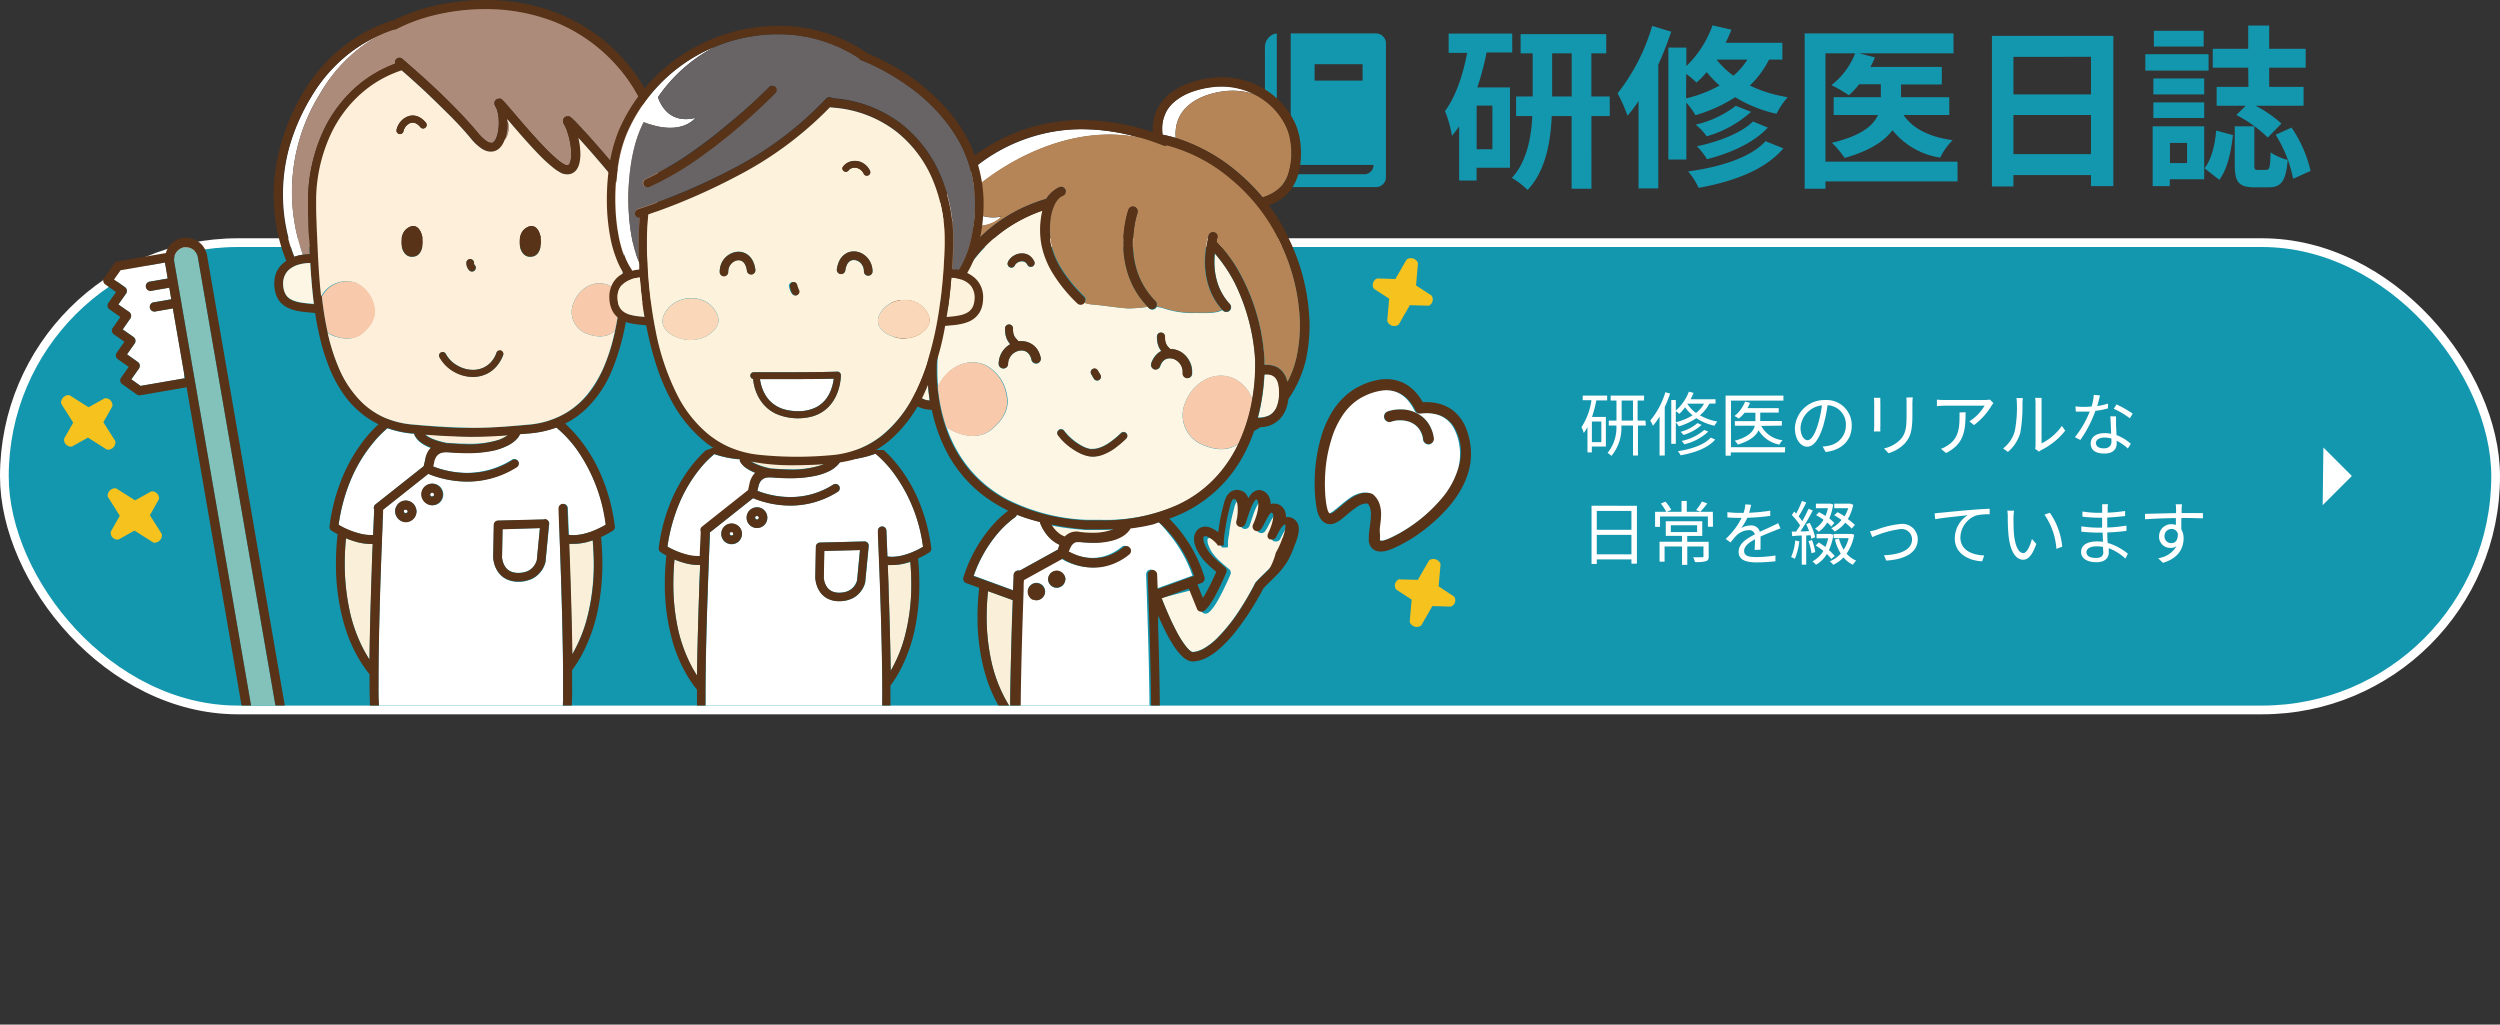 <svg id="レイヤー_1" data-name="レイヤー 1" xmlns="http://www.w3.org/2000/svg" xmlns:xlink="http://www.w3.org/1999/xlink" viewBox="0 0 429.33 175.96"><rect x="0" y="0" width="429.33" height="175.96" fill="#333333" stroke="none"/><defs><style>.cls-1,.cls-13{fill:none;}.cls-2,.cls-3{fill:#1397af;}.cls-3{stroke:#fff;stroke-miterlimit:10;stroke-width:1.5px;}.cls-4{fill:#fff;}.cls-5{fill:#583317;}.cls-6{clip-path:url(#clip-path);}.cls-7{fill:#82c2bb;}.cls-8{fill:#faefd9;}.cls-9{fill:#f6bbb5;}.cls-10{fill:#fef6e5;}.cls-11{fill:#b58557;}.cls-12{fill:#f9c9ab;}.cls-13{stroke:#583317;stroke-linecap:round;stroke-linejoin:round;stroke-width:0;}.cls-14{fill:#f5c21e;}.cls-15{fill:#abc7cc;}.cls-16{fill:#ac8b7a;}.cls-17{fill:#fdefd9;}.cls-18{fill:#686465;}.cls-19{fill:#fdf2db;}.cls-20{fill:#fbd7b9;}</style><clipPath id="clip-path" transform="translate(0 -5.31)"><rect class="cls-1" x="4.8" width="256.37" height="126.47"/></clipPath></defs><title>blog-img</title><path class="cls-2" d="M255.29,14.32a44.84,44.84,0,0,1-1.59,6h5.61v13.8h-5.73v2.19h-3V27c-.39.57-.81,1.14-1.23,1.65a19.82,19.82,0,0,0-1.2-4.26c1.83-2.46,3.06-6.09,3.81-10h-3.18V11.08H259.7v3.24Zm1,9.12h-2.7v7.5h2.7Zm20.16,1.8h-3.15V37.72H269.9V25.24h-3.42c-.18,4.41-1.05,9.42-4.14,12.69a14.31,14.31,0,0,0-2.7-2.07c2.58-2.79,3.33-7,3.51-10.62h-2.79V21.88h2.85V14.47h-2.07v-3.3h14.7v3.3h-2.55v7.41h3.15Zm-6.54-3.36V14.47h-3.36v7.41Z" transform="translate(0 -5.31)"/><path class="cls-2" d="M287,10.75c-.63,1.86-1.38,3.81-2.22,5.67V37.66h-3.39v-15a24,24,0,0,1-1.89,2.52,28,28,0,0,0-1.71-3.84,34,34,0,0,0,5.94-11.58Zm16.8,4.8A16.27,16.27,0,0,1,300.5,20,23.27,23.27,0,0,0,307,22a14.38,14.38,0,0,0-1.92,2.85A22.65,22.65,0,0,1,298,22a25.87,25.87,0,0,1-6.84,3.09,13.1,13.1,0,0,0-1.56-2.16v9.78h-3.09V13.48h3.09v3.18a18.24,18.24,0,0,0,4.5-7l3.24.75c-.3.75-.63,1.53-1,2.25h9.75v2.88Zm-14.25,6.66A22.79,22.79,0,0,0,295.31,20a19.88,19.88,0,0,1-2.22-2.31,16.53,16.53,0,0,1-1.74,1.8A17.14,17.14,0,0,0,289.58,18Zm16.71,8.58c-3.12,3.66-8.43,5.67-14.55,6.78a12.43,12.43,0,0,0-1.8-2.82c5.52-.75,10.71-2.37,13.29-5.19Zm-5.55-6.27a19.41,19.41,0,0,1-7.62,4.2,9.27,9.27,0,0,0-1.89-2,18,18,0,0,0,6.9-3.24Zm2.88,2.7c-2.37,2.58-6.36,4.38-10.44,5.43a10.89,10.89,0,0,0-1.74-2.22c3.75-.78,7.65-2.28,9.63-4.26Zm-8.79-11.67a14.11,14.11,0,0,0,2.88,2.76,11.69,11.69,0,0,0,2.4-2.76Z" transform="translate(0 -5.31)"/><path class="cls-2" d="M336.17,36.46H313.49v1.26h-3.57V11.05h25.56v3.42H319.25l2.73.69a11.81,11.81,0,0,1-.78,1.65h12.27v3h-7V22h8.28v3.06H326.9c1.59,2.34,4.44,3.78,8.43,4.32a10.81,10.81,0,0,0-2.13,3A13,13,0,0,1,325,27.67c-1.38,1.86-3.9,3.54-8.22,4.77a15.8,15.8,0,0,0-2.19-2.61c5.1-1.2,7.14-3,7.92-4.77H314.9V22H323V19.78h-3.72a15.43,15.43,0,0,1-1.77,1.89,24.08,24.08,0,0,0-3-1.74,12.7,12.7,0,0,0,4.08-5.46h-5.1v18.6h22.68Z" transform="translate(0 -5.31)"/><path class="cls-2" d="M362.93,11.47v25.8h-3.84V35.38H345.77v1.95h-3.69V11.47Zm-17.16,3.6v6.45h13.32V15.07Zm13.32,16.71V25.06H345.77v6.72Z" transform="translate(0 -5.31)"/><path class="cls-2" d="M379.28,17.44H368.42V14.62h10.86Zm-.75,18.66h-5.91v1.17h-2.94V27h8.85Zm0-14.58h-8.73V18.79h8.73Zm-8.73,1.38h8.73v2.67h-8.73Zm8.64-9.6h-8.55V10.6h8.55Zm-5.79,16.56v3.45h2.94V29.86Zm5.94,4.35c1.17-1.5,1.8-4,2-6.48l2.88.78c-.33,2.73-.87,5.7-2.34,7.68Zm7.5-17.28H380V13.69h6.09v-4h3.6v4h6.27v3.24h-6.27v3.3h5.91v3.24h-8.25a20.79,20.79,0,0,1,4.44,3.06l-2.34,2.4a22,22,0,0,0-5.4-3.87l1.62-1.59h-5V20.23h5.46Zm3.12,17.55c.54,0,.66-.42.72-3a9.32,9.32,0,0,0,2.94,1.29c-.3,3.72-1.17,4.71-3.27,4.71h-2.46c-2.76,0-3.36-1-3.36-3.9V27h3.36v6.57c0,.84.06.93.63.93Zm4.32-7.26a21.9,21.9,0,0,1,3.27,7.44l-3,1.35a22.05,22.05,0,0,0-3-7.56Z" transform="translate(0 -5.31)"/><path class="cls-2" d="M236.23,11.05H221.66V33.63h14.22a1.6,1.6,0,0,1-1.61,1.61h-15V33.63h0V11.09h0l-.18,0-.11,0-.32.11-.13.07-.14.07a2.42,2.42,0,0,0-1.16,2.07v.14a1.77,1.77,0,0,0,0,.23V35.44a2,2,0,0,0,2,2h17.07a1.71,1.71,0,0,0,1.71-1.7v-23A1.72,1.72,0,0,0,236.23,11.05ZM234,16.33v2.82h-8.24V16.33H234Z" transform="translate(0 -5.31)"/><rect class="cls-3" x="0.75" y="41.67" width="427.83" height="80.25" rx="40.12"/><path class="cls-4" d="M271.81,73.25H276v.82h-1.86a22.25,22.25,0,0,1-.74,2.84h2.38V82h-2.41v1h-.75V78.67a7.89,7.89,0,0,1-.64,1,4.9,4.9,0,0,0-.39-1,11.25,11.25,0,0,0,1.71-4.63h-1.5ZM275,77.7h-1.62v3.54H275Zm7.64.69h-1.35v5.15h-.85V78.39h-2a7.54,7.54,0,0,1-1.7,5.21,3.82,3.82,0,0,0-.67-.51,6.9,6.9,0,0,0,1.52-4.7h-1.31v-.85h1.32V74.09h-1v-.84h5.74v.84h-1.11v3.45h1.35Zm-2.2-.85V74.09h-1.95v3.45Z" transform="translate(0 -5.31)"/><path class="cls-4" d="M286.81,72.89a21.54,21.54,0,0,1-.92,2.32v8.33H285V76.83a11.31,11.31,0,0,1-1.14,1.6,5,5,0,0,0-.46-.89A14,14,0,0,0,286,72.67Zm6.74,1.74a6.39,6.39,0,0,1-1.63,2,9.27,9.27,0,0,0,3,1.07,4.56,4.56,0,0,0-.49.72,9.17,9.17,0,0,1-3.12-1.3,10.82,10.82,0,0,1-3,1.41,4.87,4.87,0,0,0-.54-.7,9.94,9.94,0,0,0,2.9-1.2,6.29,6.29,0,0,1-1.28-1.38,8.93,8.93,0,0,1-1,1.14,5.47,5.47,0,0,0-.6-.48v5.62h-.78V74h.78v1.82a8.36,8.36,0,0,0,2.25-3.25l.8.21a10,10,0,0,1-.52,1.1h4.29v.73Zm1,6.16c-1.18,1.41-3.41,2.26-5.94,2.71a3,3,0,0,0-.47-.71c2.41-.36,4.58-1.12,5.65-2.33Zm-2.33-2.51A8.13,8.13,0,0,1,289.11,80a4.1,4.1,0,0,0-.5-.53,7.25,7.25,0,0,0,2.9-1.5Zm1.14,1.15a9,9,0,0,1-4.11,2.18,2.56,2.56,0,0,0-.46-.58,8.45,8.45,0,0,0,3.88-1.88Zm-3.58-4.76a5.68,5.68,0,0,0,1.48,1.56,5.43,5.43,0,0,0,1.38-1.6h-2.84Z" transform="translate(0 -5.31)"/><path class="cls-4" d="M306.53,83h-9.3v.56h-.89V73.25h9.93v.86h-9v8h9.3Zm-4.07-4.55a4.73,4.73,0,0,0,3.67,2.46,3,3,0,0,0-.56.76A5.41,5.41,0,0,1,302,79.21c-.43.93-1.43,1.8-3.55,2.45a3.72,3.72,0,0,0-.54-.66c2.45-.67,3.23-1.65,3.45-2.58h-3.43v-.79h3.53V76.19h-1.86a5.55,5.55,0,0,1-1,1,7.43,7.43,0,0,0-.73-.44,6,6,0,0,0,1.82-2.47l.84.2a7,7,0,0,1-.44.92h5.37v.77h-3.17v1.44H306v.79Z" transform="translate(0 -5.31)"/><path class="cls-4" d="M313,82a6.8,6.8,0,0,0,1-.14,3.55,3.55,0,0,0,3-3.51,3.3,3.3,0,0,0-3.15-3.45,26,26,0,0,1-.71,3.42c-.73,2.44-1.68,3.7-2.78,3.7s-2.12-1.23-2.12-3.18a5.06,5.06,0,0,1,5.2-4.83A4.31,4.31,0,0,1,318,78.41c0,2.5-1.64,4.16-4.47,4.53Zm-.78-3.88a18.89,18.89,0,0,0,.66-3.2,4.13,4.13,0,0,0-3.67,3.83c0,1.5.7,2.16,1.21,2.16S311.6,80.16,312.21,78.16Z" transform="translate(0 -5.31)"/><path class="cls-4" d="M322.92,73.63a7.42,7.42,0,0,0,0,.86v4a8.42,8.42,0,0,0,0,.92h-1.11c0-.18.05-.57.05-.93v-4a8.27,8.27,0,0,0-.05-.86Zm5.55-.09c0,.29-.05.64-.05,1v2c0,2.87-.38,3.82-1.24,4.85a6.36,6.36,0,0,1-2.86,1.75l-.78-.82a5.53,5.53,0,0,0,2.88-1.6c.86-1,1-2,1-4.23v-1.9c0-.39,0-.74-.06-1Z" transform="translate(0 -5.31)"/><path class="cls-4" d="M342.33,74.53A5.34,5.34,0,0,0,342,75a11.65,11.65,0,0,1-3,3.31l-.79-.64a8,8,0,0,0,2.61-2.69H334a13.19,13.19,0,0,0-1.37.08V73.94A12.28,12.28,0,0,0,334,74h6.88a5.38,5.38,0,0,0,.84-.07Zm-4.78,1.58c0,3.25-.29,5.44-3.35,7l-.88-.72a4.62,4.62,0,0,0,1.07-.53c1.86-1.14,2.12-2.86,2.12-4.86a8.51,8.51,0,0,0,0-.86Z" transform="translate(0 -5.31)"/><path class="cls-4" d="M344,82.32A5.74,5.74,0,0,0,346,79.37a21.32,21.32,0,0,0,.36-4.82,4.41,4.41,0,0,0-.08-.88h1.1c0,.15-.06.51-.06.87a26.48,26.48,0,0,1-.37,5.09,6.65,6.65,0,0,1-2.13,3.29Zm5.49.06a2.73,2.73,0,0,0,.08-.67V74.53a6.17,6.17,0,0,0-.07-.89h1.1c0,.09,0,.43,0,.89v6.92a9.23,9.23,0,0,0,3.49-3l.57.82a12,12,0,0,1-4.09,3.32,2,2,0,0,0-.4.28Z" transform="translate(0 -5.31)"/><path class="cls-4" d="M362,75.44a14.58,14.58,0,0,1-2.15.43,20.85,20.85,0,0,1-2.59,5l-.93-.48A17.15,17.15,0,0,0,358.87,76c-.35,0-.69,0-1,0s-.94,0-1.38,0l-.07-.9a11.08,11.08,0,0,0,1.46.08q.63,0,1.32-.06a9.42,9.42,0,0,0,.37-2l1.07.1c-.12.43-.28,1.15-.47,1.83a13.06,13.06,0,0,0,1.85-.43Zm1.39,1.38c0,.49,0,.84,0,1.28s.06,1.21.08,1.93a7.92,7.92,0,0,1,2.46,1.49l-.51.81A8.48,8.48,0,0,0,363.5,81c0,.18,0,.35,0,.48,0,.94-.62,1.72-2.08,1.72s-2.38-.54-2.38-1.71,1-1.8,2.38-1.8a5.75,5.75,0,0,1,1.12.11c0-1-.09-2.14-.12-3Zm-.8,3.8a4.24,4.24,0,0,0-1.2-.17c-.88,0-1.45.4-1.45.93s.44.93,1.36.93,1.3-.54,1.3-1.13C362.6,81,362.6,80.83,362.59,80.62Zm3.17-3.48A14.21,14.21,0,0,0,363,75.51l.47-.75a18.1,18.1,0,0,1,2.78,1.59Z" transform="translate(0 -5.31)"/><path class="cls-4" d="M281.11,92.17v9.94h-.94v-.73h-5.95v.78h-.9v-10Zm-6.89.88v3.24h5.95V93.05Zm5.95,7.46V97.16h-5.95v3.35Z" transform="translate(0 -5.31)"/><path class="cls-4" d="M294.17,95.77h-.87V94h-8.22v1.79h-.85V93.2h1.92a8.52,8.52,0,0,0-.93-1.41l.79-.33a7.53,7.53,0,0,1,1,1.41l-.75.33h2.51V91.34h.9V93.2h4.48Zm-.73,5.07c0,.47-.09.71-.47.84a6,6,0,0,1-1.89.15,3.54,3.54,0,0,0-.31-.82c.72,0,1.35,0,1.53,0s.24,0,.24-.19V99.15h-2.78v3.16h-.9V99.15h-3v2.62H285V98.34h3.85v-1h-2.78V94.83h6.26v2.52h-2.58v1h3.68Zm-6.51-4.16h4.52V95.51h-4.52Zm6.27-4.92A15,15,0,0,1,292,93.2l-.72-.3a9.23,9.23,0,0,0,1-1.46Z" transform="translate(0 -5.31)"/><path class="cls-4" d="M301.34,99.76c0-.45.05-1.22.05-1.84-1.1.6-1.87,1.21-1.87,2,0,.93.92,1.06,2.15,1.06a20.75,20.75,0,0,0,3.23-.28l0,1a30.09,30.09,0,0,1-3.25.19c-1.7,0-3.07-.36-3.07-1.81s1.41-2.29,2.79-3a1,1,0,0,0-1.06-.73,3.2,3.2,0,0,0-2.06.87c-.33.33-.67.77-1.07,1.25l-.82-.61a12.51,12.51,0,0,0,2.73-3.62h-.49c-.5,0-1.3,0-1.95-.08v-.89c.63.07,1.46.12,2,.12.25,0,.5,0,.78,0a6,6,0,0,0,.3-1.47l1,.08c-.08.34-.19.83-.36,1.37a32.28,32.28,0,0,0,3.64-.36v.89a37.35,37.35,0,0,1-3.94.33A8.32,8.32,0,0,1,299,96a3.37,3.37,0,0,1,1.65-.45,1.49,1.49,0,0,1,1.57,1.08c.81-.38,1.53-.67,2.16-1,.36-.15.64-.3,1-.47l.38.9c-.3.09-.73.26-1,.38-.67.26-1.52.61-2.42,1,0,.68,0,1.69,0,2.26Z" transform="translate(0 -5.31)"/><path class="cls-4" d="M309,98.28a11.28,11.28,0,0,1-.76,3,3.83,3.83,0,0,0-.65-.3,8.81,8.81,0,0,0,.71-2.86Zm1.18-1v5h-.76v-5c-.58,0-1.15.06-1.64.1l-.08-.78.74,0c.23-.31.47-.68.7-1.06a11.57,11.57,0,0,0-1.43-1.79l.41-.59c.12.11.22.23.34.35a17.77,17.77,0,0,0,1-2.18l.73.28A26.63,26.63,0,0,1,308.88,94a5.89,5.89,0,0,1,.62.82,21.52,21.52,0,0,0,1.08-2.14l.73.3a36.12,36.12,0,0,1-2.13,3.59c.48,0,1,0,1.5-.07-.15-.4-.33-.82-.5-1.18l.61-.22a9.92,9.92,0,0,1,.93,2.47l-.66.26a4.79,4.79,0,0,0-.14-.62Zm1,.78a10.13,10.13,0,0,1,.56,2.06l-.65.2a10.44,10.44,0,0,0-.52-2.09Zm3.31,3.24a5.56,5.56,0,0,0-.76-.85,5.17,5.17,0,0,1-1.87,1.85,3.37,3.37,0,0,0-.61-.58,4.7,4.7,0,0,0,1.88-1.8,9.58,9.58,0,0,0-1.32-.93l.53-.52c.37.23.77.49,1.14.77a7.66,7.66,0,0,0,.48-1.49h-2V97h2.26l.14,0,.49.15a9.82,9.82,0,0,1-.77,2.64,7.08,7.08,0,0,1,1,1Zm0-5.58a5.92,5.92,0,0,0-.71-.68,4.6,4.6,0,0,1-1.46,1.59,3.53,3.53,0,0,0-.61-.55,4.24,4.24,0,0,0,1.45-1.52,11.42,11.42,0,0,0-1.27-.78l.48-.51a10.77,10.77,0,0,1,1.13.64,9.44,9.44,0,0,0,.42-1.33h-2.07v-.77h2.55v0l.42.14a10.29,10.29,0,0,1-.67,2.39,6.19,6.19,0,0,1,.86.79Zm3.94,1.4a8.39,8.39,0,0,1-1.31,3.27,4.59,4.59,0,0,0,1.65,1.2,3.23,3.23,0,0,0-.57.71,4.85,4.85,0,0,1-1.61-1.26,6,6,0,0,1-1.76,1.26,3,3,0,0,0-.6-.58,5.58,5.58,0,0,0,1.89-1.34,8.35,8.35,0,0,1-1-2.4l.69-.18a7.16,7.16,0,0,0,.81,1.92,6.34,6.34,0,0,0,.85-2h-2.56V97h2.86l.14,0Zm-2.86-3.85c.39.2.79.45,1.2.71a6.44,6.44,0,0,0,.63-1.4H315v-.77h2.61l.16,0,.49.19a8.09,8.09,0,0,1-.93,2.46,9.29,9.29,0,0,1,1.22,1l-.56.62a8.16,8.16,0,0,0-1.11-1,5.49,5.49,0,0,1-1.8,1.51,3.19,3.19,0,0,0-.6-.56,5.18,5.18,0,0,0,1.77-1.43c-.42-.3-.85-.58-1.27-.82Z" transform="translate(0 -5.31)"/><path class="cls-4" d="M322.23,96.29a16,16,0,0,1,4.2-1,2.64,2.64,0,0,1,2.91,2.63c0,2.29-2.21,3.47-5.41,3.66l-.39-.92c2.57-.09,4.82-.81,4.82-2.75a1.79,1.79,0,0,0-2-1.74,17.35,17.35,0,0,0-4.83,1.38l-.4-1A7.4,7.4,0,0,0,322.23,96.29Z" transform="translate(0 -5.31)"/><path class="cls-4" d="M333.29,93.36c.78-.07,3-.3,5.2-.48,1.3-.11,2.41-.17,3.2-.2v.95a9.83,9.83,0,0,0-2.32.2,4.14,4.14,0,0,0-2.71,3.74c0,2.32,2.16,3.06,4.09,3.13l-.35,1c-2.2-.08-4.7-1.25-4.7-3.91a4.79,4.79,0,0,1,2.2-4c-1,.12-4.28.43-5.56.69l-.11-1C332.69,93.41,333.06,93.38,333.29,93.36Z" transform="translate(0 -5.31)"/><path class="cls-4" d="M345.78,94.19c0,.74,0,1.83.08,2.8.19,2,.77,3.3,1.61,3.3.61,0,1.16-1.22,1.48-2.42l.75.86c-.71,2-1.44,2.7-2.25,2.7-1.12,0-2.2-1.12-2.52-4.2a31.29,31.29,0,0,1-.13-3.16,6.39,6.39,0,0,0-.08-1.06l1.16,0A10.47,10.47,0,0,0,345.78,94.19Zm8.37,5-1,.38a11.77,11.77,0,0,0-2.05-5.88l.93-.32A12.21,12.21,0,0,1,354.15,99.18Z" transform="translate(0 -5.31)"/><path class="cls-4" d="M365,101.24a8.71,8.71,0,0,0-2.86-1.79c0,.3,0,.57,0,.75,0,.81-.55,1.66-2.1,1.66s-2.65-.61-2.65-1.76,1-1.81,2.76-1.81a6.54,6.54,0,0,1,1,.07c0-.53-.05-1.09-.06-1.58h-.66c-.82,0-2.14-.07-3-.17V95.7a21.74,21.74,0,0,0,3,.23H361V94.22h-.59a26.89,26.89,0,0,1-2.79-.18v-.89a17.87,17.87,0,0,0,2.78.23h.61V92.6c0-.19,0-.54,0-.7h1a5.08,5.08,0,0,0-.06.79c0,.14,0,.37,0,.66a26.25,26.25,0,0,0,3-.29v.87c-.93.1-1.95.2-3.07.26v1.7c1.14,0,2.23-.16,3.3-.31v.9c-1.11.14-2.17.23-3.29.27,0,.62,0,1.24.08,1.8a9.69,9.69,0,0,1,3.45,1.85Zm-3.8-2a6.15,6.15,0,0,0-1.15-.11c-1.13,0-1.74.43-1.74,1s.47,1,1.64,1c.69,0,1.26-.2,1.26-1C361.17,99.79,361.16,99.51,361.16,99.19Z" transform="translate(0 -5.31)"/><path class="cls-4" d="M374.6,94.28c0,.67,0,1.41,0,1.94a2.85,2.85,0,0,1,.39,1.53c0,1.61-.78,3.39-3.54,4.22l-.83-.8a4.26,4.26,0,0,0,3.16-2.07,1.68,1.68,0,0,1-1,.3,1.91,1.91,0,0,1-2-2,2.09,2.09,0,0,1,2.1-2.07,2.47,2.47,0,0,1,.79.13c0-.35,0-.77,0-1.17-1.8,0-3.81.09-5.3.2l0-.94,5.32-.12a7.59,7.59,0,0,0,0-.78c0-.25,0-.6-.07-.74h1.09l-.06.74c0,.18,0,.46,0,.77h3.66v.9c-.68,0-1.75-.06-3.49-.06Zm-.63,2.6a1.07,1.07,0,0,0-1.06-.73,1.21,1.21,0,0,0-1.2,1.25,1.15,1.15,0,0,0,1.21,1.18C373.62,98.58,374.07,98,374,96.88Z" transform="translate(0 -5.31)"/><polyline class="cls-4" points="398.88 86.75 403.89 81.74 399 76.85"/><polygon class="cls-4" points="244.35 75.47 244.35 75.47 244.35 75.47 244.35 75.47"/><path class="cls-5" d="M248.27,92.94A20.22,20.22,0,0,0,250.53,90a14.8,14.8,0,0,0,1.56-3.35,11.09,11.09,0,0,0,.44-4.78l-.93.12.93-.12a11.85,11.85,0,0,0-.69-2.83,7.51,7.51,0,0,0-1.9-2.89,6.55,6.55,0,0,0-2.49-1.42,8.75,8.75,0,0,0-2-.35,10.09,10.09,0,0,0-1.11,0,8.89,8.89,0,0,0-1.3-1.79,7.19,7.19,0,0,0-1.27-1.09,6.37,6.37,0,0,0-1.64-.78,7.17,7.17,0,0,0-2.94-.25,11.52,11.52,0,0,0-3.58,1.1,10.59,10.59,0,0,0-2.39,1.56,12.54,12.54,0,0,0-2.62,3.19,17.9,17.9,0,0,0-1.65,3.78,28.39,28.39,0,0,0-1.18,8.26,25.41,25.41,0,0,0,.19,3.25q.09.69.21,1.23c0,.17.08.34.13.49a2.84,2.84,0,0,0,.15.44,3.39,3.39,0,0,0,.55.9,2.57,2.57,0,0,0,.39.35,1.82,1.82,0,0,0,1.3.29,2.47,2.47,0,0,0,.62-.18,5.74,5.74,0,0,0,.92-.55c.43-.33.87-.7,1.33-1.09A16.07,16.07,0,0,1,233,92.39a3.21,3.21,0,0,1,1.29-.58,1.72,1.72,0,0,1,.6,0,1.88,1.88,0,0,1,.32.5,3.42,3.42,0,0,1,.22,1.39c0,.59-.08,1.19-.15,1.76s-.11.86-.16,1.26-.05.6-.05.89a4.82,4.82,0,0,0,0,.65,2.33,2.33,0,0,0,.12.49,1.72,1.72,0,0,0,.17.37,1.65,1.65,0,0,0,.43.49,1.7,1.7,0,0,0,.59.32,2.29,2.29,0,0,0,.68.1,3.62,3.62,0,0,0,.72-.06,4.26,4.26,0,0,0,.61-.16,10.81,10.81,0,0,0,1.39-.57A25.08,25.08,0,0,0,243,97.43,29.33,29.33,0,0,0,248.27,92.94Zm2-6.85a14.13,14.13,0,0,1-2.58,4.62A26.46,26.46,0,0,1,241.78,96a23.51,23.51,0,0,1-2.67,1.53c-.38.19-.72.33-1,.44a4.49,4.49,0,0,1-.61.18,1.86,1.86,0,0,1-.37,0H237l0-.06a3.11,3.11,0,0,1,0-.61c0-.43.09-1,.17-1.62s.16-1.34.19-2.09a5.26,5.26,0,0,0-.37-2.18,3.7,3.7,0,0,0-1-1.35.87.87,0,0,0-.33-.17A3.48,3.48,0,0,0,234,90a5.18,5.18,0,0,0-2,.88c-.52.36-1,.73-1.41,1.09l-.88.74-.56.44a3.81,3.81,0,0,1-.34.22,1.29,1.29,0,0,1-.31.15h0a1.35,1.35,0,0,1-.24-.42s-.05-.13-.08-.23a7.21,7.21,0,0,1-.18-.78,17.1,17.1,0,0,1-.23-2.14,28.46,28.46,0,0,1,.1-4.36,24.49,24.49,0,0,1,1-4.85,15,15,0,0,1,2.12-4.38,10.35,10.35,0,0,1,1.58-1.72,8.53,8.53,0,0,1,2-1.29,9.78,9.78,0,0,1,3-.92,5.13,5.13,0,0,1,2.16.17,4.79,4.79,0,0,1,1.16.56,5.5,5.5,0,0,1,1.33,1.26,8.47,8.47,0,0,1,.89,1.45,1,1,0,0,0,1,.52,9.51,9.51,0,0,1,1.44-.06,6.89,6.89,0,0,1,1.54.26,4.77,4.77,0,0,1,2.77,2.3,9,9,0,0,1,1,3.28h0A9.15,9.15,0,0,1,250.29,86.09Z" transform="translate(0 -5.31)"/><path class="cls-5" d="M245.82,79a5.35,5.35,0,0,0-.83-1.4,4.94,4.94,0,0,0-1.54-1.28,6.1,6.1,0,0,0-1-.44,6.16,6.16,0,0,0-1.56-.27,7.16,7.16,0,0,0-1.8.14,5.09,5.09,0,0,0-.77.22.94.94,0,1,0,.68,1.76h0a4.24,4.24,0,0,1,1-.21,5.29,5.29,0,0,1,.9,0,4.21,4.21,0,0,1,1,.18,3.59,3.59,0,0,1,.71.3,3.48,3.48,0,0,1,1,.81,3.93,3.93,0,0,1,.7,1.36,3.45,3.45,0,0,1,.1.48.74.74,0,0,1,0,.12v0h0a.95.95,0,0,0,1.89-.13A5.92,5.92,0,0,0,245.82,79Zm-1.47,1.77Z" transform="translate(0 -5.31)"/><g class="cls-6"><path class="cls-1" d="M31.67,70.29h.1l-.19-1.13Z" transform="translate(0 -5.31)"/><path class="cls-4" d="M29.69,58.26l-3.1.54a.8.8,0,0,1-.27-1.57l3.1-.53-.34-2-3.1.54a.8.8,0,0,1-.92-.65.78.78,0,0,1,.65-.92l3.1-.54-.47-2.75h0l-7.62,1.32-1.13,1.59,1.87,1.32a.8.8,0,0,1,.19,1.11L20.32,57.6l1.87,1.31A.8.8,0,0,1,22.38,60l-1.31,1.87,1.86,1.31a.8.8,0,0,1,.19,1.11l-1.31,1.86,1.86,1.32A.83.83,0,0,1,24,68a.84.84,0,0,1-.14.6l-1.31,1.86,1.59,1.13L31.6,70.3h.07l-.09-1.13Z" transform="translate(0 -5.31)"/><path class="cls-7" d="M44.62,111l4.28,24.73a2.19,2.19,0,0,1,0,.36,2.08,2.08,0,0,1-1.72,2l-.36,0a2.08,2.08,0,0,1-2-1.72h0l-4.1-23.7L38,96.89,29.9,50.14a2.19,2.19,0,0,1,0-.36,2.11,2.11,0,0,1,1.72-2,2.19,2.19,0,0,1,.36,0,2.06,2.06,0,0,1,2,1.72l8.32,48.14Z" transform="translate(0 -5.31)"/><path class="cls-5" d="M44.06,98.35l-8.5-49.19A3.66,3.66,0,0,0,34.3,47,3.72,3.72,0,0,0,32,46.12a4.46,4.46,0,0,0-.63.05,3.68,3.68,0,0,0-2.19,1.27,3.62,3.62,0,0,0-.7,1.33l-8.32,1.44a.78.78,0,0,0-.51.32l-1.78,2.52a.79.79,0,0,0,.2,1.1l1.86,1.32-1.32,1.86a.8.8,0,0,0,.2,1.11l1.86,1.32-1.31,1.86a.78.78,0,0,0-.14.59.83.83,0,0,0,.33.52L21.36,64l-1.31,1.87A.79.79,0,0,0,20.24,67l1.86,1.31-1.31,1.86a.86.86,0,0,0-.14.6.81.81,0,0,0,.33.51l2.51,1.78a.8.8,0,0,0,.6.13l7.78-1.34.17-.05,4.37,25.34,2.69,15.52,4.14,24,.79-.14-.79.14a3.68,3.68,0,0,0,1.27,2.19,3.61,3.61,0,0,0,2.34.85,4.46,4.46,0,0,0,.63,0,3.68,3.68,0,0,0,2.19-1.27,3.61,3.61,0,0,0,.85-2.34,4.46,4.46,0,0,0-.05-.63l-2.68-15.47Zm.56,12.6,4.28,24.73a2.19,2.19,0,0,1,0,.36,2.08,2.08,0,0,1-1.72,2l-.36,0a2.08,2.08,0,0,1-2-1.72h0l-4.1-23.7L38,96.89,29.9,50.14a2.19,2.19,0,0,1,0-.36,2.11,2.11,0,0,1,1.72-2,2.19,2.19,0,0,1,.36,0,2.06,2.06,0,0,1,2,1.72l8.32,48.14ZM31.67,70.29H31.6l-7.46,1.29-1.59-1.13,1.31-1.86A.84.84,0,0,0,24,68a.83.83,0,0,0-.33-.51l-1.86-1.32,1.31-1.86a.8.8,0,0,0-.19-1.11l-1.86-1.31L22.38,60a.8.8,0,0,0-.19-1.11L20.32,57.6l1.32-1.86a.8.8,0,0,0-.19-1.11l-1.87-1.32,1.13-1.59,7.62-1.32h0l.47,2.75-3.1.54a.78.78,0,0,0-.65.92.8.8,0,0,0,.92.65l3.1-.54.34,2-3.1.53a.8.8,0,0,0,.27,1.57l3.1-.54,1.89,10.9.19,1.13Z" transform="translate(0 -5.31)"/><path class="cls-4" d="M183.39,176h-4a13.55,13.55,0,0,0-.74,1.43,6.29,6.29,0,0,0-.38,1.1,1.7,1.7,0,0,0-.06.46.67.67,0,0,0,0,.16s0,0,0,0h0l.36.17.5.15a5.21,5.21,0,0,0,1.21.15,3.63,3.63,0,0,0,1.28-.22,2.41,2.41,0,0,0,1-.74,3.07,3.07,0,0,0,.51-.92A5.63,5.63,0,0,0,183.39,176Z" transform="translate(0 -5.31)"/><path class="cls-4" d="M194.32,177.91a10.14,10.14,0,0,0-.59-1.31c-.12-.23-.24-.44-.35-.63h-4a5.84,5.84,0,0,0,.22,1.53,3.08,3.08,0,0,0,.54,1.12,2.61,2.61,0,0,0,.47.47,2.65,2.65,0,0,0,.75.38,3.64,3.64,0,0,0,1.15.17,4.56,4.56,0,0,0,.92-.09,4.61,4.61,0,0,0,.78-.21l.37-.17h0l0-.06a.66.66,0,0,0,0-.15,2.32,2.32,0,0,0-.06-.46A4.29,4.29,0,0,0,194.32,177.91Z" transform="translate(0 -5.31)"/><path class="cls-8" d="M172.79,125.62c.21.38.45.77.69,1.14,0-4.2.16-9.45.29-13.86,0-1.67.1-3.21.15-4.53l-4.25-1.54c-.13,1.3-.23,2.78-.23,4.38a35.52,35.52,0,0,0,.7,7.15A24.84,24.84,0,0,0,172.79,125.62Z" transform="translate(0 -5.31)"/><path class="cls-4" d="M174,106.67c.06-1.63.1-2.62.1-2.62a.81.81,0,0,1,.84-.78.93.93,0,0,1,.24,0l6.54-3.61a5.92,5.92,0,0,1,.26-.81,5.7,5.7,0,0,1-1.08-.64,6.32,6.32,0,0,1-1.3-1.35,7.62,7.62,0,0,1-.95-1.74,1,1,0,0,1,0-.17l-1-.27a28.67,28.67,0,0,1-3-1,.81.81,0,0,1-.34.47h0l0,0-.15.11a6.86,6.86,0,0,0-.58.45,17.83,17.83,0,0,0-2,1.93,22.78,22.78,0,0,0-4.35,7.54Z" transform="translate(0 -5.31)"/><path class="cls-9" d="M195.81,135.6a32.48,32.48,0,0,1-9,1.1h-1.09a50.4,50.4,0,0,1-6.71-.52,20.53,20.53,0,0,1-2.51-.53c.06,1.34.15,3,.25,4.74.23,3.9.53,8.67.84,13.41.6,9,1.23,18,1.41,20.56h4.59c0-1.9.09-4.65.17-7.76.09-3.58.2-7.65.3-11.49.21-7.67.41-14.4.41-14.4a.8.8,0,0,1,.81-.78h2.18a.8.8,0,0,1,.81.78s.45,15.14.71,25.89c.08,3.11.14,5.86.17,7.76h4.59v-.07c0-.53.09-1.3.16-2.27.13-1.94.32-4.66.54-7.78.43-6.25.95-14.11,1.35-20.56.19-3.2.35-6.06.45-8.2Z" transform="translate(0 -5.31)"/><path class="cls-10" d="M199.47,108c0,.08.07.17.11.29.14.35.34.85.59,1.44.49,1.18,1.17,2.71,1.92,4.1a16.71,16.71,0,0,0,1.52,2.4,5.37,5.37,0,0,0,.79.83,2,2,0,0,0,.32.19.38.38,0,0,0,.17,0h0a3.35,3.35,0,0,0,.93-.19,5.43,5.43,0,0,0,1-.46A11.13,11.13,0,0,0,208.9,115a29.43,29.43,0,0,0,3.81-4.7c.73-1.09,1.36-2.13,1.83-3,.64-1.1,1-1.84,1-1.86a1.18,1.18,0,0,1,.13-.18c.83-.9,1.61-1.6,2.3-2.31a11.22,11.22,0,0,0,1.84-2.39,14.12,14.12,0,0,0,1-2.13c0-.1.08-.2.12-.32s.11-.26.16-.41a7.15,7.15,0,0,0,.29-1,3.36,3.36,0,0,0,.07-.58,1,1,0,0,0,0-.27c0-.07,0-.11-.05-.14l0,0-.09,0h0a1.08,1.08,0,0,0-.19.14,3.25,3.25,0,0,0-.55.69c-.12.19-.24.39-.34.59s-.27.52-.36.72h0a.81.81,0,0,1-1,.41l-.07,0-.07,0a.87.87,0,0,1-.31-.35h0a.17.17,0,0,1,0,0v0s0,0,0,0h0a.8.8,0,0,1,0-.46.16.16,0,0,1,0-.07c.15-.31.32-.69.48-1.1a8.46,8.46,0,0,0,.37-1.22,3.2,3.2,0,0,0,.09-.7,1.79,1.79,0,0,0,0-.36.49.49,0,0,0-.08-.19l-.08-.08-.09-.06h0l-.08,0a1.84,1.84,0,0,0-.34.37c-.08.13-.18.27-.27.42s-.24.44-.36.67-.32.63-.49.92-.19.32-.3.48a.81.81,0,0,1-1.07.22.8.8,0,0,1-.32-1,12.12,12.12,0,0,0,.66-1.77,6.6,6.6,0,0,0,.26-1.62,2.44,2.44,0,0,0-.05-.51,1.09,1.09,0,0,0-.12-.3.39.39,0,0,0-.08-.1.44.44,0,0,0-.12-.06h0a1.31,1.31,0,0,0-.27.31,2.14,2.14,0,0,0-.23.37c-.11.19-.21.4-.32.64s-.26.64-.38,1-.31.89-.43,1.28l-.21.59a.81.81,0,0,1-1.55-.48,6.74,6.74,0,0,0,.17-.91,8.89,8.89,0,0,0,.06-1,5.57,5.57,0,0,0-.07-1,1.94,1.94,0,0,0-.2-.63.37.37,0,0,0-.11-.14h0a.77.77,0,0,0-.27-.06.22.22,0,0,0-.1,0,.29.29,0,0,0-.11.08.73.73,0,0,0-.09.13,1.26,1.26,0,0,0-.14.26,3.9,3.9,0,0,0-.16.45c-.06.21-.11.44-.16.64l-.09.35a27.54,27.54,0,0,0-.67,3.46c0,.34-.11.67-.15,1a7.08,7.08,0,0,0-.07.89v.19a.28.28,0,0,1,0,.09h0v.07h0a.13.13,0,0,1,0,.06h0a.64.64,0,0,1,0,.07h0l0,.06h0l0,.06v0l0,0-.11.11,0,0h0l-.06,0h0l-.07,0h0s0,0-.07,0h0l-.07,0h-.17a.11.11,0,0,1-.08,0h-.17l-.07,0h0l-.07,0h0l-.06,0h0l0,0a.43.43,0,0,1-.12-.11l0,0v0l0,0h0l0-.07h0s0,0,0,0l0,0c-.06-.07-.16-.19-.28-.31a5.86,5.86,0,0,0-.95-.79,2.58,2.58,0,0,0-.65-.32.64.64,0,0,0-.24,0,.27.27,0,0,0-.11,0s0,0-.09.09a.52.52,0,0,0-.07.15.71.71,0,0,0,0,.23,2,2,0,0,0,.06.44,4.13,4.13,0,0,0,.19.52,5.67,5.67,0,0,0,.52,1,8.65,8.65,0,0,0,1.31,1.48c.53.49,1.11,1,1.63,1.41a.8.8,0,0,1,.22.93s-.21.51-.55,1.25-.79,1.69-1.28,2.59a16.21,16.21,0,0,1-1,1.68,7.76,7.76,0,0,1-.61.74,3.57,3.57,0,0,1-.37.31.83.83,0,0,1-.7.11.79.79,0,0,1-.51-.47l-1.45-3.58Z" transform="translate(0 -5.31)"/><path class="cls-4" d="M197.82,95.31a33.51,33.51,0,0,1-3.9.7,2.22,2.22,0,0,1-.15.23,4.19,4.19,0,0,1-1.31,1.18,6.79,6.79,0,0,1-1.61.67,12.37,12.37,0,0,1-3.3.4,21.52,21.52,0,0,1-2.29-.13.61.61,0,0,1-.18,0H185l-.23,0a1.15,1.15,0,0,0-.39.07,1.43,1.43,0,0,0-.46.32,2.24,2.24,0,0,0-.34.51,4.53,4.53,0,0,0-.31.77l.1,0h0l.06,0,.22.13c.2.1.5.24.88.39a8.57,8.57,0,0,0,3,.57,7.78,7.78,0,0,0,2.43-.39,8.53,8.53,0,0,0,2.64-1.48.81.81,0,1,1,1,1.27,10,10,0,0,1-3.14,1.74,9.07,9.07,0,0,1-2.94.48,10.22,10.22,0,0,1-3.62-.68,8.64,8.64,0,0,1-1.46-.7,1,1,0,0,1-.19-.17l-6.68,3.69c0,.44,0,1-.06,1.78-.06,1.59-.13,3.8-.21,6.28-.15,5-.3,11-.3,15.39,0,1,0,1.85,0,2.61s0,1.42.07,1.92c0,.19,0,.36.05.5l0,0a5,5,0,0,0,1.29.57c1.44.47,4.19,1,9.22,1.11h1a31.35,31.35,0,0,0,8.38-1,14,14,0,0,0,2.35-.85,3.63,3.63,0,0,0,0-.39c0-.33,0-.74,0-1.21,0-.93.05-2.09.05-3.4,0-4.09-.13-9.66-.27-14.41s-.28-8.68-.31-9.54v-.18a.81.81,0,1,1,1.61-.06s0,.92.09,2.42l6.25-2.26a22.66,22.66,0,0,0-4.3-7.48A17.7,17.7,0,0,0,199,95Zm-21.3,11.59v-.05h0a1.4,1.4,0,0,1,.13-.57,1.5,1.5,0,0,1,.33-.46,1.52,1.52,0,0,1,1.05-.43h0a1.59,1.59,0,0,1,.58.14,1.65,1.65,0,0,1,.46.32,1.53,1.53,0,0,1,.42,1.05v0h0a1.36,1.36,0,0,1-.13.57,1.43,1.43,0,0,1-.33.47,1.5,1.5,0,0,1-1,.42H178a1.63,1.63,0,0,1-.58-.13,1.52,1.52,0,0,1-.88-1.38Zm6.44-2.09v0h0a1.59,1.59,0,0,1-.14.58,1.65,1.65,0,0,1-.32.46,1.53,1.53,0,0,1-1.05.42h0a1.36,1.36,0,0,1-.57-.13,1.54,1.54,0,0,1-.47-.33,1.5,1.5,0,0,1-.42-1v0h0a1.53,1.53,0,0,1,.13-.57,1.59,1.59,0,0,1,.33-.47,1.51,1.51,0,0,1,1-.42h.05a1.46,1.46,0,0,1,1,.46A1.47,1.47,0,0,1,183,104.81Z" transform="translate(0 -5.31)"/><path class="cls-10" d="M181.85,97a3.57,3.57,0,0,0,1,.54,2.44,2.44,0,0,1,.39-.34,2.9,2.9,0,0,1,.72-.37,2.57,2.57,0,0,1,.86-.14,2.66,2.66,0,0,1,.71.09,19.39,19.39,0,0,0,2,.12,9.5,9.5,0,0,0,3.46-.54l.22-.1q-1.06.06-2.19.06c-.6,0-1.22,0-1.85,0h-.37l-.25,0h-.09a44.69,44.69,0,0,1-5.93-.77A5.15,5.15,0,0,0,181.85,97Z" transform="translate(0 -5.31)"/><polygon class="cls-4" points="185.08 93.01 185.08 93.01 185.08 93.01 185.08 93.01 185.08 93.01"/><polygon class="cls-4" points="178.03 101.6 178.02 101.71 178.03 101.6 178.03 101.6"/><polygon class="cls-4" points="178.03 101.58 178.03 101.48 178.03 101.56 178.03 101.58"/><polygon class="cls-4" points="178.03 101.6 178.13 101.64 178.03 101.6 178.03 101.6"/><polygon class="cls-4" points="178.02 101.6 177.93 101.66 178.02 101.6 178.02 101.6"/><polygon class="cls-4" points="178.03 101.59 178.12 101.53 178.03 101.59 178.03 101.59"/><polygon class="cls-4" points="177.98 101.6 178.02 101.6 177.91 101.59 177.91 101.59 177.98 101.6"/><polygon class="cls-4" points="177.96 101.5 178.02 101.59 177.92 101.55 178.02 101.59 177.96 101.5"/><path class="cls-5" d="M177.4,108.28a1.63,1.63,0,0,0,.58.13H178a1.5,1.5,0,0,0,1-.42,1.43,1.43,0,0,0,.33-.47,1.36,1.36,0,0,0,.13-.57h0v0a1.53,1.53,0,0,0-.42-1.05,1.65,1.65,0,0,0-.46-.32,1.59,1.59,0,0,0-.58-.14h0a1.52,1.52,0,0,0-1.05.43,1.5,1.5,0,0,0-.33.46,1.4,1.4,0,0,0-.13.57v.05a1.52,1.52,0,0,0,.88,1.38Zm.62-1.38-.06-.09.06.09-.1,0Zm.1-.06-.09.06h0Zm-.1.06h0l-.09.06Zm0,0h0v0Zm0,0h0l.1,0Zm0,0v0Zm0,0h0Z" transform="translate(0 -5.31)"/><polygon class="cls-5" points="176.52 101.55 176.52 101.55 176.52 101.55 176.52 101.55"/><polygon class="cls-4" points="181.45 99.48 181.45 99.39 181.45 99.46 181.45 99.48"/><polygon class="cls-4" points="181.39 99.41 181.45 99.5 181.35 99.45 181.45 99.5 181.39 99.41"/><polygon class="cls-4" points="181.4 99.5 181.44 99.5 181.34 99.5 181.34 99.5 181.4 99.5"/><path class="cls-5" d="M182.07,103.43a1.4,1.4,0,0,0-.57-.13h-.05a1.51,1.51,0,0,0-1,.42,1.59,1.59,0,0,0-.33.47,1.53,1.53,0,0,0-.13.57v0a1.5,1.5,0,0,0,.42,1,1.54,1.54,0,0,0,.47.33,1.36,1.36,0,0,0,.57.13h0a1.53,1.53,0,0,0,1.05-.42,1.65,1.65,0,0,0,.32-.46,1.59,1.59,0,0,0,.14-.58h0v0a1.47,1.47,0,0,0-.43-1A1.39,1.39,0,0,0,182.07,103.43Zm-.62,1.38-.06-.1.06.1-.1,0Zm0,0v0Zm0,0h0Z" transform="translate(0 -5.31)"/><polygon class="cls-5" points="179.94 99.45 179.94 99.45 179.94 99.45 179.94 99.45"/><path class="cls-4" d="M199.65,28.46h.14c.71.15,1.42.32,2.12.53-.42-5.11,3.88-7.42,8.19-8a11.74,11.74,0,0,1,5.68.64,12.59,12.59,0,0,0-6-1.51,12.11,12.11,0,0,0-1.69.12,15.3,15.3,0,0,0-3.6.89,9.59,9.59,0,0,0-2.92,1.74,6.24,6.24,0,0,0-1.3,1.65,6,6,0,0,0-.69,2.91,8,8,0,0,0,.06,1Z" transform="translate(0 -5.31)"/><path class="cls-11" d="M210.1,21c-4.31.57-8.61,2.88-8.19,8a30.34,30.34,0,0,1,10.71,5.94,35.28,35.28,0,0,1,4.22,4.25,9,9,0,0,0,1.52-.62,6.22,6.22,0,0,0,1.9-1.52,6.52,6.52,0,0,0,1.16-2.41,11.36,11.36,0,0,0,.39-3.06,13.22,13.22,0,0,0-.23-2.48,9,9,0,0,0-.66-2.07,11.92,11.92,0,0,0-4.6-5.07,5.79,5.79,0,0,0-.54-.31A11.74,11.74,0,0,0,210.1,21Z" transform="translate(0 -5.31)"/><path class="cls-4" d="M162.34,42.85c6.94,3.11,9.69-.34,9.69-.34-3.88.73-5.67-1.39-6.48-3.18,7-6.65,18.82-12.8,30.3-10.33a36.13,36.13,0,0,0-10-1.5A28.82,28.82,0,0,0,176.66,29a29.26,29.26,0,0,0-7.5,3.75,35.49,35.49,0,0,0-10.13,11,34.69,34.69,0,0,0-3.14,6.82,23.62,23.62,0,0,0-1.26,7.33,16.86,16.86,0,0,0,.57,4.42c0-.21,0-.41,0-.62C155,54.83,158.17,48.11,162.34,42.85Z" transform="translate(0 -5.31)"/><path class="cls-10" d="M159.27,68.72c0-.82,0-1.56.07-2.18a2.78,2.78,0,0,0-.58-.06,2.43,2.43,0,0,0-.61.08,1.69,1.69,0,0,0-.53.28,1.75,1.75,0,0,0-.32.34,2.82,2.82,0,0,0-.4.78,6.85,6.85,0,0,0-.31,1.81c0,.15,0,.31,0,.45a5.33,5.33,0,0,0,.3,1.89,2.92,2.92,0,0,0,.69,1.08,2.7,2.7,0,0,0,.59.43A3.31,3.31,0,0,0,159,74a3.8,3.8,0,0,0,.65.1A34.5,34.5,0,0,1,159.27,68.72Z" transform="translate(0 -5.31)"/><path class="cls-10" d="M218.63,76.14a3.09,3.09,0,0,0,.62-.91,6,6,0,0,0,.45-2.16c0-.17,0-.34,0-.49a5.84,5.84,0,0,0-.17-1.48,2.6,2.6,0,0,0-.39-.85,1.61,1.61,0,0,0-.32-.32,1.54,1.54,0,0,0-.49-.26,2.73,2.73,0,0,0-1.17-.08,36.24,36.24,0,0,1-.61,5.17c-.14.72-.31,1.48-.51,2.25h.21a4.31,4.31,0,0,0,.92-.1,3,3,0,0,0,.9-.35A2.37,2.37,0,0,0,218.63,76.14Z" transform="translate(0 -5.31)"/><path class="cls-10" d="M202,92.17a20.9,20.9,0,0,0,7.81-6,22.92,22.92,0,0,0,2.92-4.69c-1.88,1.43-4.29,1.1-6.37.16a5.51,5.51,0,0,1-3.18-6c.84-4,4.85-7,8.69-5.34a6.41,6.41,0,0,1,3.2,3.61,32.75,32.75,0,0,0,.51-5.62c0-.66,0-1,0-1.08a34.76,34.76,0,0,0-3.51-13.27,25.49,25.49,0,0,0-3.43-5.08c0,.43-.07.91-.07,1.42a11.89,11.89,0,0,0,.53,3.62,9.58,9.58,0,0,0,2.09,3.62.81.81,0,0,1,0,1.15.82.82,0,0,1-1.15,0l-.11-.12c-1.1.71-3.61.49-4.83.52a15.67,15.67,0,0,1-5.39-.84,4.69,4.69,0,0,0-1.08-.19.69.69,0,0,1-.16.22.81.81,0,0,1-1.15,0L197.1,58a25,25,0,0,1-3.41.27c-2-.14-4.14-.52-6.05-.68a5.18,5.18,0,0,1-1.38-.3h0a.81.81,0,0,1-1.14,0,25.76,25.76,0,0,1-4.19-5.13,14.82,14.82,0,0,1-2-5.07,13.9,13.9,0,0,1-.2-2.4A14.37,14.37,0,0,1,179,42c0-.19.08-.39.13-.58a25.81,25.81,0,0,0-6.72,3.47,24.94,24.94,0,0,0-5.85,6,34.09,34.09,0,0,0-5.33,13.57h0v0a1.22,1.22,0,0,1,0,.22c0,.2-.06.49-.1.86-.07.75-.15,1.83-.15,3.14,0,.9,0,1.91.14,3,1.44-3.11,4.85-5.12,8.13-3.68a7.12,7.12,0,0,1,3.67,5.07c.6,2.58-.86,4.58-2.73,6.07s-4.34,1.16-6.44.21a5.88,5.88,0,0,1-1.22-.75,22.56,22.56,0,0,0,4.18,7.46,21.54,21.54,0,0,0,6.26,5,33,33,0,0,0,13.78,3.52h.51c.64,0,1.26,0,1.87,0A30.94,30.94,0,0,0,202,92.17Zm-4.32-24.46a3.9,3.9,0,0,1,.9-1.51,3.06,3.06,0,0,1,.82-.62,2.85,2.85,0,0,1-.31-.46,3.5,3.5,0,0,1-.36-1.09,5.16,5.16,0,0,1-.06-.79c0-.05,0-.11,0-.16a.67.67,0,0,1,.69-.66.68.68,0,0,1,.67.69.62.62,0,0,0,0,.13,2.71,2.71,0,0,0,.1.81,1.94,1.94,0,0,0,.28.62,2.46,2.46,0,0,0,.35.39.7.7,0,0,1,.13.17,3.78,3.78,0,0,1,2.06.63,4,4,0,0,1,1.46,1.71,3.82,3.82,0,0,1,.34,1.6c0,.11,0,.22,0,.34a.81.81,0,1,1-1.62-.14,1.41,1.41,0,0,0,0-.2,2.36,2.36,0,0,0-.11-.72,2.33,2.33,0,0,0-.31-.61,2.44,2.44,0,0,0-1-.83,2.08,2.08,0,0,0-.8-.16,1.58,1.58,0,0,0-.72.16,1.65,1.65,0,0,0-.61.55,2.46,2.46,0,0,0-.33.67h0a.82.82,0,0,1-1,.51A.82.82,0,0,1,197.69,67.71Zm-10.05,1a.64.64,0,0,1,.88.23l.46.76a.65.65,0,1,1-1.12.66l-.45-.76A.66.66,0,0,1,187.64,68.67ZM186.07,82a4.78,4.78,0,0,0,1.12.38,2.07,2.07,0,0,0,.5,0,3.54,3.54,0,0,0,1.24-.24,6.6,6.6,0,0,0,1.28-.63,14.88,14.88,0,0,0,2.3-1.85.64.64,0,1,1,.89.93,18.16,18.16,0,0,1-1.8,1.54,8.67,8.67,0,0,1-2.23,1.23,4.82,4.82,0,0,1-1.68.32,4.76,4.76,0,0,1-.75-.07,6.43,6.43,0,0,1-1.42-.48,10.29,10.29,0,0,1-1.42-.83,10,10,0,0,1-2.4-2.27.63.63,0,0,1,.13-.9.64.64,0,0,1,.91.13,8.51,8.51,0,0,0,1.49,1.52A9.12,9.12,0,0,0,186.07,82Zm-13-31.66a2,2,0,0,1,.41-.61,2.26,2.26,0,0,1,.56-.46,2.76,2.76,0,0,1,1.45-.42,2.39,2.39,0,0,1,1.14.29,2.45,2.45,0,0,1,.91,1,.65.65,0,1,1-1.13.63,1.15,1.15,0,0,0-.42-.45,1.06,1.06,0,0,0-.5-.12,1.4,1.4,0,0,0-.59.13,1.28,1.28,0,0,0-.47.33.74.74,0,0,0-.16.23h0a.64.64,0,0,1-.84.35A.66.66,0,0,1,173.1,50.35Zm4.05,16.72a2.32,2.32,0,0,0-.48-1,1.53,1.53,0,0,0-.68-.46,1.67,1.67,0,0,0-.55-.09,2.38,2.38,0,0,0-1.2.36,2.36,2.36,0,0,0-.88,1,2.28,2.28,0,0,0-.22.94.8.8,0,0,1-.82.79.81.81,0,0,1-.8-.82,4.07,4.07,0,0,1,.22-1.23,3.92,3.92,0,0,1,1.77-2.12,3.85,3.85,0,0,1-.47-.67,3.5,3.5,0,0,1-.36-1.09,4.93,4.93,0,0,1-.06-.78v-.17h0a.68.68,0,0,1,1.36,0v.13a3.23,3.23,0,0,0,.09.81,1.72,1.72,0,0,0,.29.61,2.37,2.37,0,0,0,.34.39.59.59,0,0,1,.17.25,3.66,3.66,0,0,1,.57,0,3.29,3.29,0,0,1,1.57.39,3.19,3.19,0,0,1,1.24,1.21,4.51,4.51,0,0,1,.48,1.23h0a.81.81,0,1,1-1.58.35Z" transform="translate(0 -5.31)"/><polygon class="cls-10" points="215.56 61.88 215.56 61.87 215.56 61.87 215.56 61.88"/><polygon class="cls-10" points="215.56 61.87 215.56 61.87 215.56 61.87 215.56 61.87"/><polygon class="cls-10" points="161.19 59.13 161.19 59.13 161.19 59.13 161.19 59.13"/><path class="cls-5" d="M187.86,70.32a.65.65,0,1,0,1.12-.66l-.46-.76a.64.64,0,0,0-.88-.23.66.66,0,0,0-.23.89Z" transform="translate(0 -5.31)"/><path class="cls-5" d="M173.46,51.2a.64.64,0,0,0,.84-.35h0a.74.74,0,0,1,.16-.23,1.28,1.28,0,0,1,.47-.33,1.4,1.4,0,0,1,.59-.13,1.06,1.06,0,0,1,.5.12,1.15,1.15,0,0,1,.42.45.65.65,0,1,0,1.13-.63,2.45,2.45,0,0,0-.91-1,2.39,2.39,0,0,0-1.14-.29,2.76,2.76,0,0,0-1.45.42,2.26,2.26,0,0,0-.56.46,2,2,0,0,0-.41.61A.66.66,0,0,0,173.46,51.2Z" transform="translate(0 -5.31)"/><path class="cls-12" d="M170.1,79.17c1.87-1.49,3.33-3.49,2.73-6.07A7.12,7.12,0,0,0,169.16,68c-3.28-1.44-6.69.57-8.13,3.68A30.17,30.17,0,0,0,162,77c.14.54.31,1.08.49,1.63a5.88,5.88,0,0,0,1.22.75C165.76,80.33,168.21,80.66,170.1,79.17Z" transform="translate(0 -5.31)"/><path class="cls-12" d="M211.88,70.27c-3.84-1.68-7.85,1.35-8.69,5.34a5.51,5.51,0,0,0,3.18,6c2.08.94,4.49,1.27,6.37-.16,0-.09.09-.18.13-.28a29.79,29.79,0,0,0,2.09-6.6l.12-.7A6.41,6.41,0,0,0,211.88,70.27Z" transform="translate(0 -5.31)"/><line class="cls-13" x1="215.56" y1="61.87" x2="215.56" y2="61.87"/><path class="cls-5" d="M213.27,84a27.78,27.78,0,0,0,2.1-4.67c.37-.21.73-.42,1.08-.66a5.61,5.61,0,0,0,1.34-.19A4.28,4.28,0,0,0,219,77.9a4.11,4.11,0,0,0,.86-.72,4.93,4.93,0,0,0,1-1.65,7.44,7.44,0,0,0,.4-1.7,19.6,19.6,0,0,0,3.06-7,28.74,28.74,0,0,0,.58-5.71,35.37,35.37,0,0,0-3.59-14.88,31,31,0,0,0-3.41-5.66,9.2,9.2,0,0,0,1.86-.92,7.44,7.44,0,0,0,1.74-1.54,8.08,8.08,0,0,0,1.48-3,13.52,13.52,0,0,0,.44-3.49,15,15,0,0,0-.26-2.8,10.5,10.5,0,0,0-.79-2.45,13.62,13.62,0,0,0-5.21-5.76,14.26,14.26,0,0,0-7.38-2.05,15.29,15.29,0,0,0-1.9.13,18,18,0,0,0-3.55.83,13,13,0,0,0-2.44,1.16,8.49,8.49,0,0,0-2.82,2.74,7.39,7.39,0,0,0-.82,1.88,8.11,8.11,0,0,0-.29,2.19c0,.17,0,.34,0,.51a38.83,38.83,0,0,0-12.17-2.08,30.57,30.57,0,0,0-9.66,1.53A31.75,31.75,0,0,0,164.94,34a37.91,37.91,0,0,0-7.3,8.89A36.3,36.3,0,0,0,154.35,50,25.36,25.36,0,0,0,153,57.84a18,18,0,0,0,1.1,6.34,25.44,25.44,0,0,0,1.36,3,4.44,4.44,0,0,0-.19.55,8.24,8.24,0,0,0-.3,2c0,.19,0,.37,0,.54a6.54,6.54,0,0,0,.56,2.83,4.43,4.43,0,0,0,2,2,5.08,5.08,0,0,0,1.44.48,5.14,5.14,0,0,0,1.05.11c.05.22.09.44.15.65a27,27,0,0,0,2.4,6.57,22.59,22.59,0,0,0,8.25,8.82c.73.45,1.5.88,2.32,1.28a17.9,17.9,0,0,0-2.76,2.59,24.43,24.43,0,0,0-4.93,8.86.81.81,0,0,0,.49,1l2.21.79a45.11,45.11,0,0,0-.28,4.95,35.12,35.12,0,0,0,1.39,10.09,25.29,25.29,0,0,0,2.17,5.12,21.23,21.23,0,0,0,2.1,3.08c0,.83,0,1.58,0,2.23,0,.47,0,.89.06,1.25a9,9,0,0,0,.09.91.94.94,0,0,0,.1.28,1.78,1.78,0,0,0,.58.55,2.86,2.86,0,0,0,.51.3c.1,2.21.27,5.27.48,8.75.78,12.92,2.11,31.45,2.11,31.45a.79.79,0,0,0,.19.47s0,.08-.07.13a11.71,11.71,0,0,0-.69,1.52,5.65,5.65,0,0,0-.24.8,3.75,3.75,0,0,0-.1.82,3.25,3.25,0,0,0,0,.44,1.93,1.93,0,0,0,.27.67,1.56,1.56,0,0,0,.58.53,3.76,3.76,0,0,0,.57.25,5.81,5.81,0,0,0,1,.29,6.11,6.11,0,0,0,1.23.12,5.4,5.4,0,0,0,1.66-.25,4.25,4.25,0,0,0,1.21-.63,4.36,4.36,0,0,0,.78-.77,5,5,0,0,0,.82-1.66,8,8,0,0,0,.29-2.25v0a.82.82,0,0,0,.19-.51c0-1.87.09-5,.18-8.54.13-5.37.31-11.84.45-17,.08-2.56.14-4.79.19-6.38,0-.73,0-1.32.05-1.74h.61c.06,2.14.24,8.38.42,15.05.2,7.28.4,15.07.44,18.58a.9.9,0,0,0,.15.46v.07a7.72,7.72,0,0,0,.4,2.6,4.79,4.79,0,0,0,.79,1.41,4,4,0,0,0,1.7,1.22,5.17,5.17,0,0,0,1.87.33,6.67,6.67,0,0,0,1.6-.2,5.86,5.86,0,0,0,.67-.21,3.76,3.76,0,0,0,.57-.25,1.94,1.94,0,0,0,.42-.32,1.71,1.71,0,0,0,.37-.65,2.25,2.25,0,0,0,.09-.67,3.75,3.75,0,0,0-.1-.82,7.15,7.15,0,0,0-.48-1.39c-.16-.36-.33-.71-.5-1a.91.91,0,0,0,.22-.5s.66-9.37,1.33-19.43c.34-5,.67-10.23.92-14.53.13-2.14.23-4.06.31-5.62q0-.4,0-.78a7,7,0,0,0,.83-.42.79.79,0,0,0,.37-.55c0-.26.07-.56.09-.93,0-.54.06-1.23.08-2s0-1.71,0-2.7c0-4.4-.15-10.44-.3-15.39,0-.64,0-1.26,0-1.85.19.44.41.92.64,1.42.33.71.69,1.44,1.07,2.16.29.53.59,1,.9,1.53A10.31,10.31,0,0,0,203,118a4.13,4.13,0,0,0,.83.63,2.55,2.55,0,0,0,.48.2,1.9,1.9,0,0,0,.54.07H205a5.78,5.78,0,0,0,2.36-.72,10.08,10.08,0,0,0,1.9-1.31,22.75,22.75,0,0,0,3-3.18,45.64,45.64,0,0,0,3.4-5c.69-1.16,1.14-2,1.29-2.32.75-.8,1.48-1.46,2.2-2.2a12.92,12.92,0,0,0,2.1-2.73A16.07,16.07,0,0,0,222.31,99s0-.09.06-.16.12-.28.19-.47a8.45,8.45,0,0,0,.32-1,5.18,5.18,0,0,0,.17-1.19,2.86,2.86,0,0,0-.06-.58,1.93,1.93,0,0,0-.58-1,1.92,1.92,0,0,0-.69-.41,1.69,1.69,0,0,0-.5-.08,2.21,2.21,0,0,0-.37,0,2.92,2.92,0,0,0-.17-1,1.87,1.87,0,0,0-.26-.48,1.73,1.73,0,0,0-.39-.42,2.7,2.7,0,0,0-.52-.3,1.71,1.71,0,0,0-.59-.11,1.84,1.84,0,0,0-.41,0l-.29.11a3.15,3.15,0,0,0-.06-.61,3.8,3.8,0,0,0-.16-.55,2.15,2.15,0,0,0-.5-.74,2.12,2.12,0,0,0-.82-.48,1.61,1.61,0,0,0-.44-.06,1.57,1.57,0,0,0-.49.08,1.76,1.76,0,0,0-.39.19,2.39,2.39,0,0,0-.55.5,4.55,4.55,0,0,0-.43.62,1.69,1.69,0,0,0-.12-.28,2.18,2.18,0,0,0-.4-.57,1.63,1.63,0,0,0-.65-.42,2.32,2.32,0,0,0-.81-.15,1.92,1.92,0,0,0-.72.14,1.85,1.85,0,0,0-.51.32,2.55,2.55,0,0,0-.57.73,5.51,5.51,0,0,0-.41,1.12c-.05.17-.08.33-.12.47s-.06.25-.08.31a30.34,30.34,0,0,0-.71,3.67c0,.16-.05.33-.08.51a5.46,5.46,0,0,0-.68-.47,4.74,4.74,0,0,0-.72-.34,2.5,2.5,0,0,0-.83-.15,2,2,0,0,0-.81.18,1.92,1.92,0,0,0-.69.58,2.4,2.4,0,0,0-.33.66,2.72,2.72,0,0,0-.09.69,3.86,3.86,0,0,0,.11.84,6.45,6.45,0,0,0,.42,1.1,8.12,8.12,0,0,0,.5.87,9.82,9.82,0,0,0,1.57,1.78c.41.38.83.74,1.22,1.06-.23.53-.61,1.38-1.05,2.25-.35.7-.73,1.41-1.1,2l-.15.23-.93-2.31.72-.25a.82.82,0,0,0,.49-1,24.43,24.43,0,0,0-4.93-8.86c-.4-.45-.78-.85-1.12-1.19A23,23,0,0,0,213.27,84ZM200.76,96.73a22.66,22.66,0,0,1,4.3,7.48l-6.25,2.26c-.05-1.5-.09-2.42-.09-2.42a.81.81,0,1,0-1.61.06v.18c0,.86.18,4.8.31,9.54s.27,10.32.27,14.41c0,1.31,0,2.47-.05,3.4,0,.47,0,.88,0,1.21a3.63,3.63,0,0,1,0,.39,14,14,0,0,1-2.35.85,31.35,31.35,0,0,1-8.38,1h-1c-5-.11-7.78-.64-9.22-1.11a5,5,0,0,1-1.29-.57l0,0c0-.14,0-.31-.05-.5,0-.5-.06-1.15-.07-1.92s0-1.64,0-2.61c0-4.36.15-10.42.3-15.39.08-2.48.15-4.69.21-6.28,0-.74,0-1.34.06-1.78l6.68-3.69a1,1,0,0,0,.19.17,8.64,8.64,0,0,0,1.46.7,10.22,10.22,0,0,0,3.62.68,9.07,9.07,0,0,0,2.94-.48,10,10,0,0,0,3.14-1.74.81.81,0,1,0-1-1.27,8.53,8.53,0,0,1-2.64,1.48,7.78,7.78,0,0,1-2.43.39,8.57,8.57,0,0,1-3-.57c-.38-.15-.68-.29-.88-.39l-.22-.13-.06,0h0l-.1,0a4.53,4.53,0,0,1,.31-.77,2.24,2.24,0,0,1,.34-.51,1.43,1.43,0,0,1,.46-.32,1.15,1.15,0,0,1,.39-.07l.23,0h.05a.61.61,0,0,0,.18,0,21.52,21.52,0,0,0,2.29.13,12.37,12.37,0,0,0,3.3-.4,6.79,6.79,0,0,0,1.61-.67,4.19,4.19,0,0,0,1.31-1.18,2.22,2.22,0,0,0,.15-.23,33.51,33.51,0,0,0,3.9-.7L199,95A17.7,17.7,0,0,1,200.76,96.73Zm5.32,13.6a.83.83,0,0,0,.7-.11,3.57,3.57,0,0,0,.37-.31,7.76,7.76,0,0,0,.61-.74,16.21,16.21,0,0,0,1-1.68c.49-.9.95-1.86,1.28-2.59s.55-1.25.55-1.25a.8.8,0,0,0-.22-.93c-.52-.45-1.1-.92-1.63-1.41a8.65,8.65,0,0,1-1.31-1.48,5.67,5.67,0,0,1-.52-1,4.13,4.13,0,0,1-.19-.52,2,2,0,0,1-.06-.44.71.71,0,0,1,0-.23.52.52,0,0,1,.07-.15c0-.06.07-.08.09-.09a.27.27,0,0,1,.11,0,.64.64,0,0,1,.24,0,2.58,2.58,0,0,1,.65.32,5.86,5.86,0,0,1,.95.79c.12.12.22.24.28.31l0,0s0,0,0,0h0l0,.07h0l0,0v0l0,0a.43.43,0,0,0,.12.11l0,0h0l.06,0h0l.07,0h0l.07,0h.17a.11.11,0,0,0,.08,0h.17l.07,0h0s.05,0,.07,0h0l.07,0h0l.06,0h0l0,0,.11-.11,0,0v0l0-.06h0l0-.06h0a.64.64,0,0,0,0-.07h0a.13.13,0,0,0,0-.06h0v-.07h0a.28.28,0,0,0,0-.09v-.19a7.08,7.08,0,0,1,.07-.89c0-.31.1-.64.15-1a27.54,27.54,0,0,1,.67-3.46l.09-.35c.05-.2.1-.43.16-.64a3.9,3.9,0,0,1,.16-.45,1.26,1.26,0,0,1,.14-.26.73.73,0,0,1,.09-.13.29.29,0,0,1,.11-.08.22.22,0,0,1,.1,0,.77.77,0,0,1,.27.06h0a.37.37,0,0,1,.11.14,1.94,1.94,0,0,1,.2.63,5.57,5.57,0,0,1,.07,1,8.89,8.89,0,0,1-.06,1,6.74,6.74,0,0,1-.17.91.81.81,0,0,0,1.55.48l.21-.59c.12-.39.27-.83.43-1.28s.25-.67.38-1,.21-.45.32-.64a2.14,2.14,0,0,1,.23-.37,1.31,1.31,0,0,1,.27-.31h0a.44.44,0,0,1,.12.06.39.39,0,0,1,.08.1,1.09,1.09,0,0,1,.12.3,2.44,2.44,0,0,1,.05.51,6.6,6.6,0,0,1-.26,1.62,12.12,12.12,0,0,1-.66,1.77.8.8,0,0,0,.32,1,.81.81,0,0,0,1.07-.22q.16-.24.3-.48c.17-.29.33-.61.49-.92s.24-.46.36-.67.19-.29.27-.42a1.84,1.84,0,0,1,.34-.37l.08,0h0l.09.06.08.08a.49.49,0,0,1,.08.19,1.79,1.79,0,0,1,0,.36,3.2,3.2,0,0,1-.09.7,8.46,8.46,0,0,1-.37,1.22c-.16.41-.33.79-.48,1.1a.16.16,0,0,0,0,.07.8.8,0,0,0,0,.46h0s0,0,0,0v0a.17.17,0,0,0,0,0h0a.87.87,0,0,0,.31.35l.07,0,.07,0a.81.81,0,0,0,1-.41h0c.09-.2.22-.45.36-.72s.22-.4.34-.59a3.25,3.25,0,0,1,.55-.69,1.08,1.08,0,0,1,.19-.14h0l.09,0,0,0s0,.07.05.14a1,1,0,0,1,0,.27,3.36,3.36,0,0,1-.07.58,7.15,7.15,0,0,1-.29,1c0,.15-.11.29-.16.41s-.08.22-.12.32a14.12,14.12,0,0,1-1,2.13A11.22,11.22,0,0,1,218,103c-.69.71-1.47,1.41-2.3,2.31a1.18,1.18,0,0,0-.13.18s-.38.76-1,1.86c-.47.83-1.1,1.87-1.83,3a29.43,29.43,0,0,1-3.81,4.7,11.13,11.13,0,0,1-2.08,1.61,5.43,5.43,0,0,1-1,.46,3.35,3.35,0,0,1-.93.19h0a.38.38,0,0,1-.17,0,2,2,0,0,1-.32-.19,5.37,5.37,0,0,1-.79-.83,16.71,16.71,0,0,1-1.52-2.4c-.75-1.39-1.43-2.92-1.92-4.1-.25-.59-.45-1.09-.59-1.44,0-.12-.08-.21-.11-.29l4.65-1.68,1.45,3.58A.79.79,0,0,0,206.08,110.33Zm-11.53,68.78,0,.06h0l-.37.17a4.61,4.61,0,0,1-.78.21,4.56,4.56,0,0,1-.92.09,3.64,3.64,0,0,1-1.15-.17,2.65,2.65,0,0,1-.75-.38,2.61,2.61,0,0,1-.47-.47,3.08,3.08,0,0,1-.54-1.12,5.84,5.84,0,0,1-.22-1.53h4c.11.19.23.4.35.63a10.14,10.14,0,0,1,.59,1.31,4.29,4.29,0,0,1,.18.59,2.32,2.32,0,0,1,.06.46A.66.66,0,0,1,194.55,179.11Zm-.09-14.88c-.22,3.12-.41,5.84-.54,7.78-.07,1-.12,1.74-.16,2.27v.07h-4.59c0-1.9-.09-4.65-.17-7.76-.26-10.75-.71-25.89-.71-25.89a.8.8,0,0,0-.81-.78h-2.18a.8.8,0,0,0-.81.78s-.2,6.73-.41,14.4c-.1,3.84-.21,7.91-.3,11.49-.08,3.11-.14,5.86-.17,7.76H179c-.18-2.6-.81-11.52-1.41-20.56-.31-4.74-.61-9.51-.84-13.41-.1-1.79-.19-3.4-.25-4.74a20.53,20.53,0,0,0,2.51.53,50.4,50.4,0,0,0,6.71.52h1.09a32.48,32.48,0,0,0,9-1.1l.45-.13c-.1,2.14-.26,5-.45,8.2C195.41,150.12,194.89,158,194.46,164.23Zm-12.92,15.19a3.63,3.63,0,0,1-1.28.22,5.21,5.21,0,0,1-1.21-.15l-.5-.15-.36-.17h0s0,0,0,0a.67.67,0,0,1,0-.16,1.7,1.7,0,0,1,.06-.46,6.29,6.29,0,0,1,.38-1.1,13.55,13.55,0,0,1,.74-1.43h4a5.63,5.63,0,0,1-.3,1.79,3.07,3.07,0,0,1-.51.92A2.41,2.41,0,0,1,181.54,179.42Zm-11.87-72.59,4.25,1.54c0,1.32-.1,2.86-.15,4.53-.13,4.41-.26,9.66-.29,13.86-.24-.37-.48-.76-.69-1.14a24.84,24.84,0,0,1-2.65-7.26,35.52,35.52,0,0,1-.7-7.15C169.44,109.61,169.54,108.13,169.67,106.83Zm1.87-10.16a17.83,17.83,0,0,1,2-1.93,6.86,6.86,0,0,1,.58-.45l.15-.11,0,0h0a.81.81,0,0,0,.34-.47,28.67,28.67,0,0,0,3,1l1,.27a1,1,0,0,0,0,.17,7.62,7.62,0,0,0,.95,1.74,6.32,6.32,0,0,0,1.3,1.35,5.7,5.7,0,0,0,1.08.64,5.92,5.92,0,0,0-.26.81l-6.54,3.61a.93.93,0,0,0-.24,0,.81.81,0,0,0-.84.78s0,1-.1,2.62l-6.78-2.46A22.78,22.78,0,0,1,171.54,96.67Zm13.54,1.64h0Zm1.4-2.09h.09l.25,0h.37c.63,0,1.25,0,1.85,0q1.13,0,2.19-.06l-.22.1a9.5,9.5,0,0,1-3.46.54,19.39,19.39,0,0,1-2-.12,2.66,2.66,0,0,0-.71-.09,2.57,2.57,0,0,0-.86.14,2.9,2.9,0,0,0-.72.37,2.44,2.44,0,0,0-.39.34,3.57,3.57,0,0,1-1-.54,5.15,5.15,0,0,1-1.3-1.52A44.69,44.69,0,0,0,186.48,96.22ZM189,94.67c-.61,0-1.23,0-1.87,0h-.51a33,33,0,0,1-13.78-3.52,21.54,21.54,0,0,1-6.26-5,22.56,22.56,0,0,1-4.18-7.46c-.18-.55-.35-1.09-.49-1.63a30.17,30.17,0,0,1-.92-5.29c-.1-1.08-.14-2.09-.14-3,0-1.31.08-2.39.15-3.14,0-.37.07-.66.1-.86a1.22,1.22,0,0,0,0-.22v0h0a34.09,34.09,0,0,1,5.33-13.57,24.94,24.94,0,0,1,5.85-6,25.81,25.81,0,0,1,6.72-3.47c-.05.19-.09.39-.13.58a14.37,14.37,0,0,0-.25,2.73,13.9,13.9,0,0,0,.2,2.4,14.82,14.82,0,0,0,2,5.07,25.76,25.76,0,0,0,4.19,5.13.81.81,0,0,0,1.14,0h0a.8.8,0,0,0,0-1.14h0a25,25,0,0,1-3.93-4.81,13.48,13.48,0,0,1-1.81-4.51,12.53,12.53,0,0,1-.17-2.12,14.6,14.6,0,0,1,.12-1.85,8.09,8.09,0,0,1,.74-2.52,3.51,3.51,0,0,1,.62-.89,2.25,2.25,0,0,1,.77-.54.81.81,0,0,0,.42-1.07.8.8,0,0,0-1.06-.42A3.94,3.94,0,0,0,181,38a4.88,4.88,0,0,0-1.16,1.4.93.93,0,0,0-.05.1,28.89,28.89,0,0,0-3.9,1.46,26.51,26.51,0,0,0-9.78,7.71,34.69,34.69,0,0,0-6.54,15.5h0s-.05.28-.11.76a4,4,0,0,0-.72-.06,3.75,3.75,0,0,0-1.28.22,3.13,3.13,0,0,0-.94.55l0,0c-.33-.67-.62-1.35-.88-2a13.39,13.39,0,0,1-.43-1.36,16.86,16.86,0,0,1-.57-4.42,23.62,23.62,0,0,1,1.26-7.33A34.69,34.69,0,0,1,159,43.69a35.49,35.49,0,0,1,10.13-11,29.26,29.26,0,0,1,7.5-3.75,28.82,28.82,0,0,1,9.15-1.45,36.13,36.13,0,0,1,10,1.5c1.28.37,2.59.81,3.94,1.33a.81.81,0,0,0,.68,0,28,28,0,0,1,11.1,5.89,31.63,31.63,0,0,1,8.28,10.7,33.74,33.74,0,0,1,3.44,14.2,27,27,0,0,1-.55,5.39,17.11,17.11,0,0,1-1.58,4.4c0-.17-.09-.34-.14-.49a3.79,3.79,0,0,0-.63-1.18,3.15,3.15,0,0,0-1.74-1.13,4.53,4.53,0,0,0-1.07-.13l-.37,0c0-.56,0-.88,0-.89h0a34.89,34.89,0,0,0-4.79-15.84A26.45,26.45,0,0,0,209,46.8q0-.13.06-.24l.06-.21,0-.05v0h0a.81.81,0,1,0-1.53-.51,11.73,11.73,0,0,0-.33,1.3,17.21,17.21,0,0,0-.31,3.18,13.57,13.57,0,0,0,.61,4.11,11.12,11.12,0,0,0,2.33,4.11l.11.12a.82.82,0,0,0,1.15,0,.81.81,0,0,0,0-1.15,9.58,9.58,0,0,1-2.09-3.62,11.89,11.89,0,0,1-.53-3.62c0-.51,0-1,.07-1.42a25.49,25.49,0,0,1,3.43,5.08,34.76,34.76,0,0,1,3.51,13.27s0,.42,0,1.08a32.75,32.75,0,0,1-.51,5.62l-.12.7a29.79,29.79,0,0,1-2.09,6.6c0,.1-.09.19-.13.28a22.92,22.92,0,0,1-2.92,4.69,20.9,20.9,0,0,1-7.81,6A30.94,30.94,0,0,1,189,94.67Zm-30.88-21a2.7,2.7,0,0,1-.59-.43,2.92,2.92,0,0,1-.69-1.08,5.33,5.33,0,0,1-.3-1.89c0-.14,0-.3,0-.45A6.85,6.85,0,0,1,156.9,68a2.82,2.82,0,0,1,.4-.78,1.75,1.75,0,0,1,.32-.34,1.69,1.69,0,0,1,.53-.28,2.43,2.43,0,0,1,.61-.08,2.78,2.78,0,0,1,.58.06c0,.62-.07,1.36-.07,2.18a34.5,34.5,0,0,0,.41,5.33A3.8,3.8,0,0,1,159,74,3.31,3.31,0,0,1,158.16,73.62Zm3-9.19Zm39.09-39.89a6.24,6.24,0,0,1,1.3-1.65,9.59,9.59,0,0,1,2.92-1.74,15.3,15.3,0,0,1,3.6-.89,12.11,12.11,0,0,1,1.69-.12,12.59,12.59,0,0,1,6,1.51,5.79,5.79,0,0,1,.54.31,11.92,11.92,0,0,1,4.6,5.07,9,9,0,0,1,.66,2.07,13.22,13.22,0,0,1,.23,2.48,11.36,11.36,0,0,1-.39,3.06,6.52,6.52,0,0,1-1.16,2.41,6.22,6.22,0,0,1-1.9,1.52,9,9,0,0,1-1.52.62,35.28,35.28,0,0,0-4.22-4.25A30.34,30.34,0,0,0,201.91,29c-.7-.21-1.41-.38-2.12-.53h-.14v-.05a8,8,0,0,1-.06-1A6,6,0,0,1,200.28,24.54Zm15.28,42.64Zm1.63,9.74a4.31,4.31,0,0,1-.92.1h-.21c.2-.77.37-1.53.51-2.25a36.24,36.24,0,0,0,.61-5.17,2.73,2.73,0,0,1,1.17.08,1.54,1.54,0,0,1,.49.26,1.61,1.61,0,0,1,.32.32,2.6,2.6,0,0,1,.39.85,5.84,5.84,0,0,1,.17,1.48c0,.15,0,.32,0,.49a6,6,0,0,1-.45,2.16,3.09,3.09,0,0,1-.62.91,2.37,2.37,0,0,1-.54.43A3,3,0,0,1,217.19,76.92Z" transform="translate(0 -5.31)"/><path class="cls-11" d="M193.69,58.28A25,25,0,0,0,197.1,58a14.58,14.58,0,0,1-3.31-5.42,16.77,16.77,0,0,1-.86-5.42,19.86,19.86,0,0,1,.43-4.12,14.67,14.67,0,0,1,.44-1.67.81.81,0,1,1,1.53.53h0l0,.07-.09.29c-.07.25-.17.62-.27,1.09a19.29,19.29,0,0,0-.39,3.79,15.17,15.17,0,0,0,.77,4.9,13.1,13.1,0,0,0,3.09,5,.81.81,0,0,1,.16.92,4.69,4.69,0,0,1,1.08.19A15.67,15.67,0,0,0,205,59c1.22,0,3.73.19,4.83-.52a11.12,11.12,0,0,1-2.33-4.11,13.57,13.57,0,0,1-.61-4.11,17.21,17.21,0,0,1,.31-3.18,11.73,11.73,0,0,1,.33-1.3.81.81,0,1,1,1.53.51h0v0l0,.05-.06.21q0,.11-.06.24a26.45,26.45,0,0,1,3.43,4.42,34.89,34.89,0,0,1,4.79,15.84h0s0,.33,0,.89l.37,0a4.53,4.53,0,0,1,1.07.13,3.15,3.15,0,0,1,1.74,1.13,3.79,3.79,0,0,1,.63,1.18c0,.15.1.32.14.49a17.11,17.11,0,0,0,1.58-4.4,27,27,0,0,0,.55-5.39,33.74,33.74,0,0,0-3.44-14.2,31.63,31.63,0,0,0-8.28-10.7,28,28,0,0,0-11.1-5.89.81.81,0,0,1-.68,0c-1.35-.52-2.66-1-3.94-1.33-11.48-2.47-23.33,3.68-30.3,10.33.81,1.79,2.6,3.91,6.48,3.18,0,0-2.75,3.45-9.69.34-4.17,5.26-7.38,12-7.18,18.79,0,.21,0,.41,0,.62a13.39,13.39,0,0,0,.43,1.36c.26.69.55,1.37.88,2l0,0a3.13,3.13,0,0,1,.94-.55,3.75,3.75,0,0,1,1.28-.22,4,4,0,0,1,.72.06c.06-.48.11-.75.11-.76h0a34.69,34.69,0,0,1,6.54-15.5,26.51,26.51,0,0,1,9.78-7.71,28.89,28.89,0,0,1,3.9-1.46.93.93,0,0,1,.05-.1A4.88,4.88,0,0,1,181,38a3.94,3.94,0,0,1,.91-.55.8.8,0,0,1,1.06.42.81.81,0,0,1-.42,1.07,2.25,2.25,0,0,0-.77.54,3.51,3.51,0,0,0-.62.89,8.09,8.09,0,0,0-.74,2.52,14.6,14.6,0,0,0-.12,1.85,12.53,12.53,0,0,0,.17,2.12,13.48,13.48,0,0,0,1.81,4.51,25,25,0,0,0,3.93,4.81h0a.8.8,0,0,1,0,1.14,5.18,5.18,0,0,0,1.38.3C189.55,57.76,191.68,58.14,193.69,58.28Z" transform="translate(0 -5.31)"/><path class="cls-5" d="M198.41,57a13.1,13.1,0,0,1-3.09-5,15.17,15.17,0,0,1-.77-4.9,19.29,19.29,0,0,1,.39-3.79c.1-.47.2-.84.27-1.09l.09-.29,0-.07h0a.81.81,0,1,0-1.53-.53,14.67,14.67,0,0,0-.44,1.67,19.86,19.86,0,0,0-.43,4.12,16.77,16.77,0,0,0,.86,5.42A14.58,14.58,0,0,0,197.1,58l.16.17a.81.81,0,0,0,1.15,0,.69.69,0,0,0,.16-.22A.81.81,0,0,0,198.41,57Z" transform="translate(0 -5.31)"/><path class="cls-5" d="M178.12,67.69a.82.82,0,0,0,.61-1h0a4.51,4.51,0,0,0-.48-1.23A3.19,3.19,0,0,0,177,64.28a3.29,3.29,0,0,0-1.57-.39,3.66,3.66,0,0,0-.57,0,.59.59,0,0,0-.17-.25,2.37,2.37,0,0,1-.34-.39,1.72,1.72,0,0,1-.29-.61,3.23,3.23,0,0,1-.09-.81v-.13a.68.68,0,0,0-1.36,0h0v.17a4.93,4.93,0,0,0,.06.78,3.5,3.5,0,0,0,.36,1.09,3.85,3.85,0,0,0,.47.67,3.92,3.92,0,0,0-1.77,2.12,4.07,4.07,0,0,0-.22,1.23.81.81,0,0,0,.8.82.8.8,0,0,0,.82-.79,2.28,2.28,0,0,1,.22-.94,2.36,2.36,0,0,1,.88-1,2.38,2.38,0,0,1,1.2-.36,1.67,1.67,0,0,1,.55.09,1.53,1.53,0,0,1,.68.46,2.32,2.32,0,0,1,.48,1A.82.82,0,0,0,178.12,67.69Z" transform="translate(0 -5.31)"/><path class="cls-5" d="M198.2,68.74a.82.82,0,0,0,1-.51h0a2.46,2.46,0,0,1,.33-.67,1.65,1.65,0,0,1,.61-.55,1.58,1.58,0,0,1,.72-.16,2.08,2.08,0,0,1,.8.16,2.44,2.44,0,0,1,1,.83,2.33,2.33,0,0,1,.31.61,2.36,2.36,0,0,1,.11.72,1.41,1.41,0,0,1,0,.2.81.81,0,1,0,1.62.14c0-.12,0-.23,0-.34a3.82,3.82,0,0,0-.34-1.6A4,4,0,0,0,203,65.86a3.78,3.78,0,0,0-2.06-.63.7.7,0,0,0-.13-.17,2.46,2.46,0,0,1-.35-.39,1.94,1.94,0,0,1-.28-.62,2.71,2.71,0,0,1-.1-.81.62.62,0,0,1,0-.13.68.68,0,0,0-.67-.69.67.67,0,0,0-.69.66c0,.05,0,.11,0,.16a5.16,5.16,0,0,0,.06.79,3.5,3.5,0,0,0,.36,1.09,2.85,2.85,0,0,0,.31.46,3.06,3.06,0,0,0-.82.62,3.9,3.9,0,0,0-.9,1.51A.82.82,0,0,0,198.2,68.74Z" transform="translate(0 -5.31)"/><path class="cls-5" d="M182.74,79.32a.64.64,0,0,0-.91-.13.63.63,0,0,0-.13.9,10,10,0,0,0,2.4,2.27,10.29,10.29,0,0,0,1.42.83,6.43,6.43,0,0,0,1.42.48,4.76,4.76,0,0,0,.75.07,4.82,4.82,0,0,0,1.68-.32,8.67,8.67,0,0,0,2.23-1.23,18.16,18.16,0,0,0,1.8-1.54.64.64,0,1,0-.89-.93,14.88,14.88,0,0,1-2.3,1.85,6.6,6.6,0,0,1-1.28.63,3.54,3.54,0,0,1-1.24.24,2.07,2.07,0,0,1-.5,0,4.78,4.78,0,0,1-1.12-.38,9.12,9.12,0,0,1-1.84-1.17A8.51,8.51,0,0,1,182.74,79.32Z" transform="translate(0 -5.31)"/><path class="cls-14" d="M236,54.94l2.56,1.66-.32,3.73a.6.6,0,0,0,.06.27,1.29,1.29,0,0,0,1.75.55.52.52,0,0,0,.2-.19l1.86-3.24,3.06.08a.4.4,0,0,0,.24,0,1.22,1.22,0,0,0,.59-.7,1.21,1.21,0,0,0-.08-.91.52.52,0,0,0-.17-.19l-2.57-1.67.32-3.73a.45.45,0,0,0-.06-.27,1.29,1.29,0,0,0-1.74-.54.41.41,0,0,0-.2.19l-1.87,3.24-3-.09a.54.54,0,0,0-.25.06,1.18,1.18,0,0,0-.58.7,1.12,1.12,0,0,0,.08.91A.61.61,0,0,0,236,54.94Z" transform="translate(0 -5.31)"/><path class="cls-14" d="M249.79,107.89a.44.44,0,0,0-.17-.19L247.06,106l.32-3.72a.55.55,0,0,0-.06-.28,1.28,1.28,0,0,0-.76-.63,1.25,1.25,0,0,0-1,.09.41.41,0,0,0-.2.19l-1.87,3.24-3.06-.08a.4.4,0,0,0-.24,0,1.19,1.19,0,0,0-.59.7,1.17,1.17,0,0,0,.09.91.42.42,0,0,0,.16.19l2.57,1.67-.32,3.72a.46.46,0,0,0,.06.28,1.28,1.28,0,0,0,.76.63,1.25,1.25,0,0,0,1-.09.41.41,0,0,0,.2-.19l1.87-3.24,3.06.09a.5.5,0,0,0,.24-.06,1.19,1.19,0,0,0,.59-.7A1.17,1.17,0,0,0,249.79,107.89Z" transform="translate(0 -5.31)"/><path class="cls-14" d="M19.26,75.16l-1.51,2.66,2,3.16a.5.5,0,0,1,.08.27,1.31,1.31,0,0,1-.39.91,1.26,1.26,0,0,1-.91.38.5.5,0,0,1-.27-.08l-3.15-2-2.67,1.49a.5.5,0,0,1-.24.06A1.18,1.18,0,0,1,11,80.8a.54.54,0,0,1,.06-.25l1.51-2.66-2-3.16a.5.5,0,0,1-.08-.27,1.3,1.3,0,0,1,.38-.91,1.28,1.28,0,0,1,.92-.38.53.53,0,0,1,.27.08l3.15,2,2.67-1.49a.5.5,0,0,1,.24-.06,1.15,1.15,0,0,1,.84.35,1.17,1.17,0,0,1,.35.84A.54.54,0,0,1,19.26,75.16Z" transform="translate(0 -5.31)"/><path class="cls-14" d="M19,96.78a.51.51,0,0,1,.07-.24l1.5-2.66-2-3.16a.53.53,0,0,1-.08-.27,1.28,1.28,0,0,1,.38-.91,1.27,1.27,0,0,1,.92-.38.5.5,0,0,1,.26.08l3.15,2,2.68-1.49a.48.48,0,0,1,.24-.06,1.2,1.2,0,0,1,1.19,1.19.45.45,0,0,1-.07.25l-1.5,2.66,2,3.16a.5.5,0,0,1,.07.27,1.26,1.26,0,0,1-.38.91,1.3,1.3,0,0,1-.91.38.5.5,0,0,1-.27-.08l-3.15-2-2.67,1.49a.54.54,0,0,1-.25.06,1.21,1.21,0,0,1-.84-.35A1.24,1.24,0,0,1,19,96.78Z" transform="translate(0 -5.31)"/><path class="cls-4" d="M249.66,78.84a4.77,4.77,0,0,0-2.77-2.3,6.89,6.89,0,0,0-1.54-.26,9.51,9.51,0,0,0-1.44.06,1,1,0,0,1-1-.52,8.47,8.47,0,0,0-.89-1.45,5.5,5.5,0,0,0-1.33-1.26,4.79,4.79,0,0,0-1.16-.56,5.13,5.13,0,0,0-2.16-.17,9.78,9.78,0,0,0-3,.92,8.53,8.53,0,0,0-2,1.29,10.35,10.35,0,0,0-1.58,1.72,15,15,0,0,0-2.12,4.38,24.49,24.49,0,0,0-1,4.85,28.46,28.46,0,0,0-.1,4.36,17.1,17.1,0,0,0,.23,2.14,7.21,7.21,0,0,0,.18.78c0,.1.06.18.08.23a1.35,1.35,0,0,0,.24.42h0a1.29,1.29,0,0,0,.31-.15,3.81,3.81,0,0,0,.34-.22l.56-.44.88-.74c.43-.36.89-.73,1.41-1.09a5.18,5.18,0,0,1,2-.88,3.48,3.48,0,0,1,1.67.1.87.87,0,0,1,.33.17,3.7,3.7,0,0,1,1,1.35,5.26,5.26,0,0,1,.37,2.18c0,.75-.11,1.46-.19,2.09S237,97,237,97.46a3.11,3.11,0,0,0,0,.61l0,.06h.12a1.86,1.86,0,0,0,.37,0,4.49,4.49,0,0,0,.61-.18c.28-.11.62-.25,1-.44A23.51,23.51,0,0,0,241.78,96a26.46,26.46,0,0,0,5.93-5.25,14.13,14.13,0,0,0,2.58-4.62,9.15,9.15,0,0,0,.37-4h0A9,9,0,0,0,249.66,78.84Zm-4.3,2.81a1,1,0,0,1-1-.88h0v0a.74.74,0,0,0,0-.12,3.45,3.45,0,0,0-.1-.48,3.93,3.93,0,0,0-.7-1.36,3.48,3.48,0,0,0-1-.81,3.59,3.59,0,0,0-.71-.3,4.21,4.21,0,0,0-1-.18,5.29,5.29,0,0,0-.9,0,4.24,4.24,0,0,0-1,.21h0a.94.94,0,1,1-.68-1.76,5.09,5.09,0,0,1,.77-.22,7.16,7.16,0,0,1,1.8-.14,6.16,6.16,0,0,1,1.56.27,6.1,6.1,0,0,1,1,.44A4.94,4.94,0,0,1,245,77.6a5.35,5.35,0,0,1,.83,1.4,5.92,5.92,0,0,1,.42,1.64A1,1,0,0,1,245.36,81.65Z" transform="translate(0 -5.31)"/><path class="cls-1" d="M71.26,80.12s0-.09-.05-.13a.09.09,0,0,1,0,0l0,.2Z" transform="translate(0 -5.31)"/><path class="cls-4" d="M76.14,175.1a11.85,11.85,0,0,1-2.84.35,8.2,8.2,0,0,1-2.79-.43c-.26.43-.52.91-.75,1.39a7.82,7.82,0,0,0-.57,1.53,3.36,3.36,0,0,0-.09.72,1.5,1.5,0,0,0,.05.4.64.64,0,0,0,.13.26.92.92,0,0,0,.14.14,1.2,1.2,0,0,0,.34.16,2.89,2.89,0,0,0,.84.12h.12a4.79,4.79,0,0,0,1.67-.28,5,5,0,0,0,1.32-.73,7.21,7.21,0,0,0,1.81-2.23A10.63,10.63,0,0,0,76.14,175.1Z" transform="translate(0 -5.31)"/><path class="cls-4" d="M95.25,177.1a14.32,14.32,0,0,0-.86-1.76l-.24-.39-.36.09a8.77,8.77,0,0,1-1.81.16,20.86,20.86,0,0,1-3.49-.34l0,.07a10,10,0,0,0,.91,2,6.73,6.73,0,0,0,1,1.36,5.06,5.06,0,0,0,2,1.26,4.87,4.87,0,0,0,1.53.23h.12a2.86,2.86,0,0,0,.74-.09,1.13,1.13,0,0,0,.41-.18.53.53,0,0,0,.16-.13.66.66,0,0,0,.12-.22,1.44,1.44,0,0,0,.07-.46,3.36,3.36,0,0,0-.09-.72C95.45,177.68,95.36,177.39,95.25,177.1Z" transform="translate(0 -5.31)"/><path class="cls-8" d="M98.49,98.73a6.62,6.62,0,0,1-.77,0c0,1.32.1,2.79.15,4.34.16,4.6.31,10,.38,14.64l.31-.56a25.29,25.29,0,0,0,2.09-5.12,36.32,36.32,0,0,0,1.3-9.91c0-1.51-.08-2.85-.18-4l-.77.24A9.88,9.88,0,0,1,98.49,98.73Z" transform="translate(0 -5.31)"/><path class="cls-8" d="M63.86,103.1c0-1.57.1-3,.16-4.37h-.31a9.82,9.82,0,0,1-2.51-.36,16.75,16.75,0,0,1-1.78-.62,42.38,42.38,0,0,0-.22,4.33,38.07,38.07,0,0,0,.68,7.3,26.33,26.33,0,0,0,2.71,7.73c.27.5.56,1,.88,1.47C63.52,113.76,63.69,108,63.86,103.1Z" transform="translate(0 -5.31)"/><path class="cls-4" d="M95.52,78.72a17.52,17.52,0,0,1-4.56,1l-1.66.14h0a2.29,2.29,0,0,1-.5.78A5.5,5.5,0,0,1,87,81.92a10.4,10.4,0,0,1-2.23.73,21.49,21.49,0,0,1-4.66.45q-1.47,0-3.27-.15h-.16l-.27,0a2.26,2.26,0,0,0-.6.08,1.78,1.78,0,0,0-.62.3,2.06,2.06,0,0,0-.36.4,2.62,2.62,0,0,0-.36,1v0l-.15.65c.3.12.73.28,1.25.44a16.49,16.49,0,0,0,4.64.69A14.73,14.73,0,0,0,83.93,86a14.41,14.41,0,0,0,4-1.76.75.75,0,0,1,1,.23.76.76,0,0,1-.23,1A15.8,15.8,0,0,1,80.21,88a18.1,18.1,0,0,1-5.08-.76,15.07,15.07,0,0,1-1.59-.57l-7.77,6.16,0,.54c0,.52-.06,1.29-.09,2.24-.08,1.91-.18,4.56-.29,7.53-.2,5.95-.4,13.22-.4,18.44,0,1.16,0,2.22,0,3.14s0,1.7.1,2.29c0,.27.05.5.07.68l.14.09a8.29,8.29,0,0,0,1.88.73c2,.58,5.86,1.21,12.8,1.35h1.46c9.2,0,13.89-1.77,15.11-2.31,0-.16,0-.35.06-.56,0-.41.06-.9.08-1.46,0-1.11,0-2.5,0-4.07,0-4.91-.17-11.58-.36-17.27S96,93.8,96,92.77v-.21a.76.76,0,0,1,1.51-.07s.08,1.83.19,4.66a5.59,5.59,0,0,0,.83.06,7.79,7.79,0,0,0,2.07-.3,12,12,0,0,0,1.92-.69,16.29,16.29,0,0,0,1.56-.8,28.6,28.6,0,0,0-4.92-12.78A20.45,20.45,0,0,0,95.52,78.72ZM72.69,89.19a1.8,1.8,0,0,1,.82-.67,1.75,1.75,0,0,1,.72-.15A1.86,1.86,0,0,1,75,91.94a1.92,1.92,0,0,1-.72.14,1.87,1.87,0,0,1-1-.31,1.89,1.89,0,0,1-.82-1.54A1.88,1.88,0,0,1,72.69,89.19Zm21.62,6.14-.61,6.38v.06a3,3,0,0,1-.22.7,4.27,4.27,0,0,1-.89,1.37,4.15,4.15,0,0,1-1.17.87,5.4,5.4,0,0,1-2.41.52,4.58,4.58,0,0,1-2.12-.48,3.76,3.76,0,0,1-1.32-1.16,5.05,5.05,0,0,1-.48-.87,5.25,5.25,0,0,1-.3-1,4.38,4.38,0,0,1-.08-.66v0l.11-5.57a.75.75,0,0,1,.74-.75l8-.2a.76.76,0,0,1,.78.83ZM71.53,93.11a1.85,1.85,0,0,1-.32,1,1.83,1.83,0,0,1-.81.67,1.8,1.8,0,0,1-.73.15A1.87,1.87,0,0,1,68,93.84a1.8,1.8,0,0,1-.15-.73,1.82,1.82,0,0,1,.32-1,1.79,1.79,0,0,1,1.53-.82,1.83,1.83,0,0,1,1,.32,1.77,1.77,0,0,1,.67.81A1.75,1.75,0,0,1,71.53,93.11Z" transform="translate(0 -5.31)"/><path class="cls-4" d="M61.6,96.9a8.1,8.1,0,0,0,2.11.31h.36c.09-2.14.15-3.72.18-4.37a.76.76,0,0,1,.23-.9l8.28-6.56.23-1h0a4.15,4.15,0,0,1,.68-1.65,3.11,3.11,0,0,1,.42-.46l-.1,0a7.07,7.07,0,0,1-1.69-.89,3.66,3.66,0,0,1-.79-.78,2.22,2.22,0,0,1-.25-.42l-.08,0,0-.2a1.27,1.27,0,0,1-.06-.18l-.26,0a17.76,17.76,0,0,1-4.32-.93l-.14.12a20,20,0,0,0-1.73,1.7,25.43,25.43,0,0,0-4.52,7.27,30.88,30.88,0,0,0-2,7.52l.73.4A14,14,0,0,0,61.6,96.9Z" transform="translate(0 -5.31)"/><path class="cls-15" d="M81.45,131.4H80a69.45,69.45,0,0,1-11.17-.94c-.73-.14-1.36-.29-1.89-.43l3.23,43.12a2.65,2.65,0,0,0,.48.28,6.16,6.16,0,0,0,2.69.52,10.7,10.7,0,0,0,3.27-.54,9.13,9.13,0,0,0,.94-.36l0-39.61a.76.76,0,0,1,.76-.76h4.23l0,0h.06l0,0,0,0h0l0,0h0l0,0,0,0,0,0,0,0,0,0,0,0,0,0v0l0,0,0,0v0l0,0s0,0,0,0v0s0,0,0,0v0s0,0,0,0h0l3.67,39.57h0c.33.08.79.2,1.35.31a20.7,20.7,0,0,0,3.88.44,7,7,0,0,0,1.52-.13,2.31,2.31,0,0,0,.63-.22l0,0,.75-43.53A47.72,47.72,0,0,1,81.45,131.4Z" transform="translate(0 -5.31)"/><path class="cls-4" d="M50.53,49.4l.58-.17a7.12,7.12,0,0,1,.92-.18A31.89,31.89,0,0,1,55,21.35,26.35,26.35,0,0,1,65.49,11.2,26.19,26.19,0,0,0,60,14.46a26.73,26.73,0,0,0-6.51,7.44,35,35,0,0,0-3.89,9,30.72,30.72,0,0,0-1,7.86,29.19,29.19,0,0,0,1.3,8.64C50.06,48.21,50.32,48.88,50.53,49.4Z" transform="translate(0 -5.31)"/><path class="cls-16" d="M55,21.35A31.89,31.89,0,0,0,52,49.05,9.08,9.08,0,0,1,53.2,49c-.08-1.64-.14-3.2-.21-4.63h0c0-1.15-.05-2.24-.09-3.27,0-.32,0-.63,0-.95v-.42c0-.11,0-.23,0-.35h0a28.78,28.78,0,0,1,2.47-11.22,23,23,0,0,1,6.78-8.72,21.76,21.76,0,0,1,5.74-3.18A.74.74,0,0,1,68,15.5a.77.77,0,0,1,1.07-.1s1.14,1,2.82,2.47,3.9,3.55,6.07,5.75c1.45,1.47,2.88,3,4.11,4.5a7.73,7.73,0,0,0,1.13,1.15,2.86,2.86,0,0,0,.81.5,1,1,0,0,0,.33.06l.19,0a.62.62,0,0,0,.17-.1,1.39,1.39,0,0,0,.38-.47,4,4,0,0,0,.23-.54,5.75,5.75,0,0,0,.23-.93,9.16,9.16,0,0,0,.11-1.41,9.49,9.49,0,0,0-.08-1.22,6.79,6.79,0,0,0-.23-1,2.54,2.54,0,0,0-.21-.46l-.09-.17a.77.77,0,0,1-.07-.16.68.68,0,0,1-.06-.16.74.74,0,0,1,0-.18,1,1,0,0,1,0-.16.59.59,0,0,1,.08-.22.83.83,0,0,1,.12-.16.81.81,0,0,1,.24-.17.84.84,0,0,1,.31-.07.5.5,0,0,1,.19,0l.12,0,.13.07.13.1.19.19a5.81,5.81,0,0,1,.49.54c.39.44.92,1.06,1.54,1.78,1.22,1.44,2.81,3.29,4.34,4.92a35.92,35.92,0,0,0,2.84,2.78,7.61,7.61,0,0,0,1.21.87,1.34,1.34,0,0,0,.35.15.75.75,0,0,0,.2,0h.12l.08,0a.54.54,0,0,0,.18-.17,2.17,2.17,0,0,0,.12-.26,2.88,2.88,0,0,0,.14-.53,6.45,6.45,0,0,0,.07-.94,11.36,11.36,0,0,0-.22-2.1,15.15,15.15,0,0,0-.57-2.05,7.8,7.8,0,0,0-.48-1l-.06-.11a1,1,0,0,1-.06-.14.84.84,0,0,1,0-.14s0-.09,0-.15a.65.65,0,0,1,0-.18.64.64,0,0,1,.1-.23.7.7,0,0,1,.13-.17,1,1,0,0,1,.24-.14.83.83,0,0,1,.28-.05.74.74,0,0,1,.26,0l.13.05.15.09.22.19c.15.14.34.31.56.54.45.45,1,1.08,1.71,1.82,1.36,1.49,3.08,3.45,4.67,5.35,1.07,1.26,2.08,2.49,2.89,3.55.46.6.87,1.14,1.18,1.61.17.24.31.47.43.67a.76.76,0,0,1-.72,1.14c0,.25,0,.5,0,.75q0,1.55-.09,3.27h0c-.07,1.43-.13,3-.21,4.63a8.8,8.8,0,0,1,2.36.34l.26.08c.06-.22.09-.35.09-.36h0v0a49.13,49.13,0,0,0,1.71-12.4,33.79,33.79,0,0,0-1.52-10.31A26.78,26.78,0,0,0,106.39,17a28.42,28.42,0,0,0-11-8,32.21,32.21,0,0,0-12-2.24,36.83,36.83,0,0,0-8.59,1,29,29,0,0,0-6.71,2.45h0a.69.69,0,0,1-.42.08l0,0c-.71.24-1.41.5-2.11.8A26.35,26.35,0,0,0,55,21.35Z" transform="translate(0 -5.31)"/><path class="cls-17" d="M85.62,80.85A6.37,6.37,0,0,0,87.25,80q-3.15.21-6.32.26h0q-4-.06-7.93-.38a4.18,4.18,0,0,0,.78.53,7.31,7.31,0,0,0,1,.43,13,13,0,0,0,1.73.47.6.6,0,0,1,.19.06l.34,0c1.15.09,2.18.14,3.11.14A17.16,17.16,0,0,0,85.62,80.85Z" transform="translate(0 -5.31)"/><path class="cls-4" d="M92.19,101.52,92.72,96l-6.42.16L86.21,101h0a.31.31,0,0,1,0,.11c0,.09,0,.24.08.41a3.17,3.17,0,0,0,.49,1.14,2.16,2.16,0,0,0,.69.65,2.21,2.21,0,0,0,.58.25,3.21,3.21,0,0,0,.94.12,4.13,4.13,0,0,0,1.06-.12,3,3,0,0,0,.78-.3,2.73,2.73,0,0,0,.94-.86,3.94,3.94,0,0,0,.3-.56A2,2,0,0,0,92.19,101.52Z" transform="translate(0 -5.31)"/><polygon class="cls-4" points="86.21 95.7 86.21 95.7 86.21 95.7 86.21 95.7"/><polygon class="cls-4" points="86.21 95.7 86.21 95.7 86.21 95.7 86.21 95.7"/><path class="cls-5" d="M93.53,94.5l-8,.2a.75.75,0,0,0-.74.75L84.69,101v0a4.38,4.38,0,0,0,.08.66,5.25,5.25,0,0,0,.3,1,5.05,5.05,0,0,0,.48.87,3.76,3.76,0,0,0,1.32,1.16,4.58,4.58,0,0,0,2.12.48,5.4,5.4,0,0,0,2.41-.52,4.15,4.15,0,0,0,1.17-.87,4.27,4.27,0,0,0,.89-1.37,3,3,0,0,0,.22-.7v-.06l.61-6.38a.76.76,0,0,0-.78-.83Zm-2.69,8.79a3,3,0,0,1-.78.3,4.13,4.13,0,0,1-1.06.12,3.21,3.21,0,0,1-.94-.12,2.21,2.21,0,0,1-.58-.25,2.16,2.16,0,0,1-.69-.65,3.17,3.17,0,0,1-.49-1.14c0-.17-.06-.32-.08-.41a.31.31,0,0,0,0-.11h0l.09-4.82L92.72,96l-.53,5.48a2,2,0,0,1-.11.35,3.94,3.94,0,0,1-.3.56A2.73,2.73,0,0,1,90.84,103.29ZM86.21,101Zm0,0Z" transform="translate(0 -5.31)"/><path class="cls-10" d="M112.23,51.65a3.67,3.67,0,0,0-.7-.5,5.16,5.16,0,0,0-1.18-.45,7.46,7.46,0,0,0-1.8-.22c-.11,1.89-.25,3.86-.48,5.85,0,.41-.09.81-.14,1.22l1.26-.12a10.84,10.84,0,0,0,1.61-.26,4.87,4.87,0,0,0,.89-.31,2.48,2.48,0,0,0,.86-.65,2,2,0,0,0,.34-.53,3.5,3.5,0,0,0,.26-.86,6,6,0,0,0,.06-.81,3.57,3.57,0,0,0-.26-1.38A2.9,2.9,0,0,0,112.23,51.65Z" transform="translate(0 -5.31)"/><path class="cls-5" d="M114.18,51.71a4.44,4.44,0,0,0-1-1.28,4.82,4.82,0,0,0-.51-.38c.11-.37.16-.61.18-.68a50.31,50.31,0,0,0,1.76-12.77A35.14,35.14,0,0,0,113,25.83,28.12,28.12,0,0,0,107.54,16,29.89,29.89,0,0,0,95.93,7.65,33.81,33.81,0,0,0,83.36,5.31a38.19,38.19,0,0,0-9,1.06,31.23,31.23,0,0,0-7,2.55.8.8,0,0,0-.3,0A27.35,27.35,0,0,0,59,13.27a28.27,28.27,0,0,0-6.88,7.84,36.32,36.32,0,0,0-4,9.41A31.65,31.65,0,0,0,47,38.77,30.33,30.33,0,0,0,48.4,48c.27.84.53,1.55.77,2.1a5.39,5.39,0,0,0-.59.45A4.4,4.4,0,0,0,47.5,52a4.91,4.91,0,0,0-.4,2,6.48,6.48,0,0,0,.09,1.05,4.87,4.87,0,0,0,.37,1.26,3.77,3.77,0,0,0,.56.88,4.16,4.16,0,0,0,1.36,1,5.53,5.53,0,0,0,1.18.42,11.45,11.45,0,0,0,1.83.3l1.63.15c.2,1.35.45,2.69.76,4a34.29,34.29,0,0,0,1.92,6A22.52,22.52,0,0,0,59,73a15.86,15.86,0,0,0,4.85,4.55c.37.22.75.43,1.15.62a22.18,22.18,0,0,0-3,3.39,27.87,27.87,0,0,0-3.22,5.76,32.38,32.38,0,0,0-2.19,8.39.76.76,0,0,0,.33.73s.41.27,1.06.61a43.37,43.37,0,0,0-.29,5,37.51,37.51,0,0,0,1.37,10.33,26.44,26.44,0,0,0,2.2,5.43,22.46,22.46,0,0,0,2.2,3.29v.46c0,1.56,0,2.94.06,4.06,0,.57,0,1.06.08,1.49a8.41,8.41,0,0,0,.13,1.08.92.92,0,0,0,.11.29,2.35,2.35,0,0,0,.7.58,5.55,5.55,0,0,0,.81.4l3.3,44.09a.73.73,0,0,0,.19.45,3.68,3.68,0,0,0,.33.29c0,.08-.09.15-.14.23a15.16,15.16,0,0,0-1,2,8.11,8.11,0,0,0-.33,1.06,4.3,4.3,0,0,0-.14,1.07,2.76,2.76,0,0,0,.16,1,2.44,2.44,0,0,0,.39.68,2.28,2.28,0,0,0,.46.41,2.94,2.94,0,0,0,.88.39,4.57,4.57,0,0,0,1.09.14h.16a6.59,6.59,0,0,0,2-.3,6.48,6.48,0,0,0,2.61-1.64,8.62,8.62,0,0,0,1.27-1.64,11.35,11.35,0,0,0,1-2.26c.14-.4.23-.72.27-.89.45-.19.72-.33.74-.34a.77.77,0,0,0,.39-.67l0-39.33h2.56l3.66,39.4a.76.76,0,0,0,.54.66l1,.26c0,.17.13.51.28.94a12.79,12.79,0,0,0,.73,1.68A8.6,8.6,0,0,0,90,179.89a6.2,6.2,0,0,0,4,1.37h.15a4.53,4.53,0,0,0,1.28-.19,2.85,2.85,0,0,0,.76-.38,2.25,2.25,0,0,0,.44-.43,2.18,2.18,0,0,0,.4-.77,3,3,0,0,0,.11-.83,4.3,4.3,0,0,0-.14-1.07,9,9,0,0,0-.67-1.83,15.11,15.11,0,0,0-.88-1.61,1.74,1.74,0,0,0,.11-.18,1.1,1.1,0,0,0,.12-.37v-.07l.77-44.27a9.52,9.52,0,0,0,1.18-.51.75.75,0,0,0,.38-.53,8.83,8.83,0,0,0,.13-1.09c.05-.66.09-1.47.11-2.43s0-2,0-3.22v-1.09a22.4,22.4,0,0,0,1.63-2.55,28.41,28.41,0,0,0,2.86-8.16,40,40,0,0,0,.71-7.6c0-1.77-.11-3.32-.23-4.54.28-.13.54-.25.78-.38.76-.39,1.24-.71,1.26-.72a.76.76,0,0,0,.33-.73,32,32,0,0,0-2.19-8.39,26.87,26.87,0,0,0-4.79-7.71C98,79,97.5,78.44,97.07,78.05a15.32,15.32,0,0,0,3.5-2.44,19.79,19.79,0,0,0,4.53-6.71,40.49,40.49,0,0,0,2.61-9.81c.61-.06,1.27-.1,1.93-.18a12.31,12.31,0,0,0,1.59-.28,6.58,6.58,0,0,0,1.15-.42,5,5,0,0,0,.79-.49,3.94,3.94,0,0,0,1-1.11,4.66,4.66,0,0,0,.53-1.55,7.77,7.77,0,0,0,.08-1.05A4.77,4.77,0,0,0,114.18,51.71Zm-1,3.11a3.5,3.5,0,0,1-.26.86,2,2,0,0,1-.34.53,2.48,2.48,0,0,1-.86.65,4.87,4.87,0,0,1-.89.31,10.84,10.84,0,0,1-1.61.26l-1.26.12c0-.41.1-.81.14-1.22.23-2,.37-4,.48-5.85a7.46,7.46,0,0,1,1.8.22,5.16,5.16,0,0,1,1.18.45,3.67,3.67,0,0,1,.7.5,2.9,2.9,0,0,1,.72,1,3.57,3.57,0,0,1,.26,1.38A6,6,0,0,1,113.15,54.82Zm-16,21.43a15,15,0,0,1-6.38,2c-3.29.3-6.6.5-9.9.55s-6.62-.25-9.91-.55a15.45,15.45,0,0,1-5.23-1.36A13.68,13.68,0,0,1,62.3,74.5a18.25,18.25,0,0,1-4.17-6.2,34.22,34.22,0,0,1-1.85-5.88,57.47,57.47,0,0,1-1-6.17v-.09c-.48-4.23-.59-8.41-.76-11.89,0-1.14-.06-2.24-.09-3.27,0-.3,0-.6,0-.9v-.74a27.3,27.3,0,0,1,2.35-10.62,21.35,21.35,0,0,1,6.33-8.15l-.47-.6.47.6a19.92,19.92,0,0,1,6-3.19c.86.74,2.21,1.93,3.76,3.37,1.29,1.19,2.72,2.56,4.13,4s2.78,2.91,4,4.33a8.59,8.59,0,0,0,1.76,1.67,3.77,3.77,0,0,0,.84.44,2.48,2.48,0,0,0,.84.15,2.06,2.06,0,0,0,.79-.15,2.24,2.24,0,0,0,.58-.35,3,3,0,0,0,.71-.9,3.89,3.89,0,0,0,.28-.62A7.31,7.31,0,0,0,87,28.26a10,10,0,0,0,.18-1.9c0-.13,0-.25,0-.38s0-.14,0-.21c.51.6,1.09,1.28,1.72,2,1.35,1.56,2.89,3.28,4.28,4.66a24.07,24.07,0,0,0,2,1.77,7.25,7.25,0,0,0,.88.6,4.11,4.11,0,0,0,.42.21,2.55,2.55,0,0,0,1,.2,2,2,0,0,0,.59-.09,1.84,1.84,0,0,0,.47-.22,2.08,2.08,0,0,0,.6-.62,3.35,3.35,0,0,0,.44-1.18,6.61,6.61,0,0,0,.13-1.36,13,13,0,0,0-.34-2.8c1.37,1.5,3.14,3.51,4.76,5.45,1,1.16,1.9,2.29,2.66,3.26l.66.87,0,.84v.34c0,.14,0,.27,0,.41s0,.59,0,.89c0,1-.06,2.13-.09,3.27-.14,3-.25,6.59-.59,10.26,0,.54-.11,1.1-.17,1.65a58,58,0,0,1-.94,5.9c-.05.23-.09.45-.15.67a32.48,32.48,0,0,1-1.83,5.7,20.66,20.66,0,0,1-2,3.67A14.3,14.3,0,0,1,97.2,76.25ZM104,95.42a16.29,16.29,0,0,1-1.56.8,12,12,0,0,1-1.92.69,7.79,7.79,0,0,1-2.07.3,5.59,5.59,0,0,1-.83-.06c-.11-2.83-.19-4.66-.19-4.66a.76.76,0,0,0-1.51.07v.21c0,1,.24,5.75.42,11.44s.36,12.36.36,17.27c0,1.57,0,3,0,4.07,0,.56,0,1-.08,1.46,0,.21,0,.4-.06.56-1.22.54-5.91,2.31-15.11,2.31H80c-6.94-.14-10.77-.77-12.8-1.35a8.29,8.29,0,0,1-1.88-.73l-.14-.09c0-.18,0-.41-.07-.68,0-.59-.08-1.38-.1-2.29s0-2,0-3.14c0-5.22.2-12.49.4-18.44.11-3,.21-5.62.29-7.53,0-1,.07-1.72.09-2.24l0-.54,7.77-6.16a15.07,15.07,0,0,0,1.59.57,18.1,18.1,0,0,0,5.08.76,15.8,15.8,0,0,0,8.55-2.48.76.76,0,0,0,.23-1,.75.75,0,0,0-1-.23,14.41,14.41,0,0,1-4,1.76,14.73,14.73,0,0,1-3.72.48,16.49,16.49,0,0,1-4.64-.69c-.52-.16-.95-.32-1.25-.44l.15-.65v0a2.62,2.62,0,0,1,.36-1,2.06,2.06,0,0,1,.36-.4,1.78,1.78,0,0,1,.62-.3,2.26,2.26,0,0,1,.6-.08l.27,0h.16q1.8.15,3.27.15a21.49,21.49,0,0,0,4.66-.45A10.4,10.4,0,0,0,87,81.92a5.5,5.5,0,0,0,1.79-1.26,2.29,2.29,0,0,0,.5-.78h0L91,79.74a17.52,17.52,0,0,0,4.56-1,20.45,20.45,0,0,1,3.6,3.92A28.6,28.6,0,0,1,104,95.42ZM102,102.08a36.32,36.32,0,0,1-1.3,9.91,25.29,25.29,0,0,1-2.09,5.12l-.31.56c-.07-4.65-.22-10-.38-14.64-.05-1.55-.1-3-.15-4.34a6.62,6.62,0,0,0,.77,0,9.88,9.88,0,0,0,2.51-.36l.77-.24C101.87,99.23,102,100.57,102,102.08Zm-6.41,77a.66.66,0,0,1-.12.22.53.53,0,0,1-.16.13,1.13,1.13,0,0,1-.41.18,2.86,2.86,0,0,1-.74.09H94a4.87,4.87,0,0,1-1.53-.23,5.06,5.06,0,0,1-2-1.26,6.73,6.73,0,0,1-1-1.36,10,10,0,0,1-.91-2l0-.07a20.86,20.86,0,0,0,3.49.34,8.77,8.77,0,0,0,1.81-.16l.36-.09.24.39a14.32,14.32,0,0,1,.86,1.76c.11.29.2.58.27.84a3.36,3.36,0,0,1,.09.72A1.44,1.44,0,0,1,95.54,179.12Zm-1.38-5.82,0,0a2.31,2.31,0,0,1-.63.22,7,7,0,0,1-1.52.13,20.7,20.7,0,0,1-3.88-.44c-.56-.11-1-.23-1.35-.31h0l-3.67-39.57h0s0,0,0,0v0s0,0,0,0v0s0,0,0,0l0,0v0l0,0,0,0v0l0,0,0,0,0,0,0,0,0,0,0,0,0,0h0l0,0h0l0,0,0,0h-.06l0,0H78.3a.76.76,0,0,0-.76.76l0,39.61a9.13,9.13,0,0,1-.94.36,10.7,10.7,0,0,1-3.27.54,6.16,6.16,0,0,1-2.69-.52,2.65,2.65,0,0,1-.48-.28L66.9,130c.53.14,1.16.29,1.89.43a69.45,69.45,0,0,0,11.17.94h1.49a47.72,47.72,0,0,0,13.46-1.63Zm-20.45,5.43a5,5,0,0,1-1.32.73,4.79,4.79,0,0,1-1.67.28H70.6a2.89,2.89,0,0,1-.84-.12,1.2,1.2,0,0,1-.34-.16.92.92,0,0,1-.14-.14.64.64,0,0,1-.13-.26,1.5,1.5,0,0,1-.05-.4,3.36,3.36,0,0,1,.09-.72,7.82,7.82,0,0,1,.57-1.53c.23-.48.49-1,.75-1.39a8.2,8.2,0,0,0,2.79.43,11.85,11.85,0,0,0,2.84-.35,10.63,10.63,0,0,1-.62,1.4A7.21,7.21,0,0,1,73.71,178.73ZM58.88,95.82l-.73-.4a30.88,30.88,0,0,1,2-7.52,25.43,25.43,0,0,1,4.52-7.27,20,20,0,0,1,1.73-1.7l.14-.12a17.76,17.76,0,0,0,4.32.93l.26,0a1.27,1.27,0,0,0,.06.18.09.09,0,0,0,0,0s0,.09.05.13a2.22,2.22,0,0,0,.25.42,3.66,3.66,0,0,0,.79.78,7.07,7.07,0,0,0,1.69.89l.1,0a3.11,3.11,0,0,0-.42.46A4.15,4.15,0,0,0,73,84.36h0l-.23,1-8.28,6.56a.76.76,0,0,0-.23.9c0,.65-.09,2.23-.18,4.37h-.36a8.1,8.1,0,0,1-2.11-.31A14,14,0,0,1,58.88,95.82ZM77,81.44l-.34,0a.6.6,0,0,0-.19-.06,13,13,0,0,1-1.73-.47,7.31,7.31,0,0,1-1-.43,4.18,4.18,0,0,1-.78-.53q4,.32,7.93.38h0q3.16,0,6.32-.26a6.37,6.37,0,0,1-1.63.82,17.16,17.16,0,0,1-5.5.73C79.19,81.58,78.16,81.53,77,81.44ZM59.88,109.38a38.07,38.07,0,0,1-.68-7.3,42.38,42.38,0,0,1,.22-4.33,16.75,16.75,0,0,0,1.78.62,9.82,9.82,0,0,0,2.51.36H64c-.06,1.32-.11,2.8-.16,4.37-.17,4.89-.34,10.66-.39,15.48-.32-.48-.61-1-.88-1.47A26.33,26.33,0,0,1,59.88,109.38ZM51,57.16a5.11,5.11,0,0,1-.86-.31,3.8,3.8,0,0,1-.52-.32,2.47,2.47,0,0,1-.57-.67,3.17,3.17,0,0,1-.34-1,4.75,4.75,0,0,1-.07-.81A3.24,3.24,0,0,1,49,52.43a2.77,2.77,0,0,1,.68-.84,4.26,4.26,0,0,1,1.6-.83,7.18,7.18,0,0,1,2-.28c.08,1.36.18,2.76.31,4.18.09,1,.19,1.92.31,2.89-.51,0-1-.09-1.53-.15A9.57,9.57,0,0,1,51,57.16ZM49.55,30.91a35,35,0,0,1,3.89-9A26.73,26.73,0,0,1,60,14.46a26.19,26.19,0,0,1,5.54-3.26c.7-.3,1.4-.56,2.11-.8l0,0a.69.69,0,0,0,.42-.08h0a29,29,0,0,1,6.71-2.45,36.83,36.83,0,0,1,8.59-1,32.21,32.21,0,0,1,12,2.24,28.42,28.42,0,0,1,11,8,26.78,26.78,0,0,1,5.15,9.27,33.79,33.79,0,0,1,1.52,10.31A49.13,49.13,0,0,1,111.35,49v0h0s0,.14-.09.36L111,49.3a8.8,8.8,0,0,0-2.36-.34c.08-1.64.14-3.2.21-4.63h0q0-1.73.09-3.27c0-.25,0-.5,0-.75a.76.76,0,0,0,.72-1.14c-.12-.2-.26-.43-.43-.67-.31-.47-.72-1-1.18-1.61-.81-1.06-1.82-2.29-2.89-3.55-1.59-1.9-3.31-3.86-4.67-5.35-.68-.74-1.26-1.37-1.71-1.82-.22-.23-.41-.4-.56-.54L98,25.43l-.15-.09-.13-.05a.74.74,0,0,0-.26,0,.83.83,0,0,0-.28.05,1,1,0,0,0-.24.14.7.7,0,0,0-.13.17.64.64,0,0,0-.1.23.65.65,0,0,0,0,.18c0,.06,0,.11,0,.15a.84.84,0,0,0,0,.14,1,1,0,0,0,.06.14l.06.11a7.8,7.8,0,0,1,.48,1,15.15,15.15,0,0,1,.57,2.05,11.36,11.36,0,0,1,.22,2.1,6.45,6.45,0,0,1-.07.94,2.88,2.88,0,0,1-.14.53,2.17,2.17,0,0,1-.12.26.54.54,0,0,1-.18.17l-.08,0h-.12a.75.75,0,0,1-.2,0,1.34,1.34,0,0,1-.35-.15,7.61,7.61,0,0,1-1.21-.87,35.92,35.92,0,0,1-2.84-2.78c-1.53-1.63-3.12-3.48-4.34-4.92-.62-.72-1.15-1.34-1.54-1.78a5.81,5.81,0,0,0-.49-.54l-.19-.19-.13-.1L86,22.27l-.12,0a.5.5,0,0,0-.19,0,.84.84,0,0,0-.31.07.81.81,0,0,0-.24.17.83.83,0,0,0-.12.16.59.59,0,0,0-.08.22,1,1,0,0,0,0,.16.74.74,0,0,0,0,.18.68.68,0,0,0,.06.16.77.77,0,0,0,.07.16l.09.17a2.54,2.54,0,0,1,.21.46,6.79,6.79,0,0,1,.23,1,9.49,9.49,0,0,1,.08,1.22,9.16,9.16,0,0,1-.11,1.41,5.75,5.75,0,0,1-.23.93,4,4,0,0,1-.23.54,1.39,1.39,0,0,1-.38.47.62.62,0,0,1-.17.1l-.19,0a1,1,0,0,1-.33-.06,2.86,2.86,0,0,1-.81-.5,7.73,7.73,0,0,1-1.13-1.15c-1.23-1.49-2.66-3-4.11-4.5-2.17-2.2-4.39-4.25-6.07-5.75S69.1,15.41,69.1,15.4a.77.77,0,0,0-1.07.1.74.74,0,0,0-.14.71,21.76,21.76,0,0,0-5.74,3.18,23,23,0,0,0-6.78,8.72A28.78,28.78,0,0,0,52.9,39.33h0c0,.12,0,.24,0,.35v.42c0,.32,0,.63,0,.95,0,1,.06,2.12.09,3.27h0c.07,1.43.13,3,.21,4.63a9.08,9.08,0,0,0-1.17.09,7.12,7.12,0,0,0-.92.18l-.58.17c-.21-.52-.47-1.19-.72-2a29.19,29.19,0,0,1-1.3-8.64A30.72,30.72,0,0,1,49.55,30.91ZM86.4,22.75Z" transform="translate(0 -5.31)"/><path class="cls-10" d="M53.59,54.66c-.13-1.42-.23-2.82-.31-4.18a7.18,7.18,0,0,0-2,.28,4.26,4.26,0,0,0-1.6.83,2.77,2.77,0,0,0-.68.84A3.24,3.24,0,0,0,48.62,54a4.75,4.75,0,0,0,.07.81,3.17,3.17,0,0,0,.34,1,2.47,2.47,0,0,0,.57.67,3.8,3.8,0,0,0,.52.32,5.11,5.11,0,0,0,.86.31,9.57,9.57,0,0,0,1.39.24c.5.06,1,.1,1.53.15C53.78,56.58,53.68,55.62,53.59,54.66Z" transform="translate(0 -5.31)"/><path class="cls-17" d="M103.64,68.45a32.48,32.48,0,0,0,1.83-5.7c.06-.22.1-.44.15-.67l-.15.14c-1.33,1.15-3.12,1-4.7.4a4,4,0,0,1-2.56-4.22c.46-2.91,3.28-5.25,6.15-4.18a4.42,4.42,0,0,1,2.2,2c.06-.55.12-1.11.17-1.65.34-3.67.45-7.24.59-10.26,0-1.14.06-2.24.09-3.27,0-.3,0-.6,0-.89s0-.27,0-.41v-.34l0-.84-.66-.87c-.76-1-1.68-2.1-2.66-3.26-1.62-1.94-3.39-3.95-4.76-5.45a13,13,0,0,1,.34,2.8,6.61,6.61,0,0,1-.13,1.36,3.35,3.35,0,0,1-.44,1.18,2.08,2.08,0,0,1-.6.62,1.84,1.84,0,0,1-.47.22,2,2,0,0,1-.59.09,2.55,2.55,0,0,1-1-.2A4.11,4.11,0,0,1,96,34.8a7.25,7.25,0,0,1-.88-.6,24.07,24.07,0,0,1-2-1.77c-1.39-1.38-2.93-3.1-4.28-4.66-.63-.72-1.21-1.4-1.72-2,0,.07,0,.14,0,.21a3.76,3.76,0,0,1-.46,3.35,3.89,3.89,0,0,1-.28.62,3,3,0,0,1-.71.9,2.24,2.24,0,0,1-.58.35,2.06,2.06,0,0,1-.79.15,2.48,2.48,0,0,1-.84-.15,3.77,3.77,0,0,1-.84-.44,8.59,8.59,0,0,1-1.76-1.67c-1.17-1.42-2.55-2.9-4-4.33s-2.84-2.8-4.13-4c-1.55-1.44-2.9-2.63-3.76-3.37a19.92,19.92,0,0,0-6,3.19l-.47-.6.47.6a21.35,21.35,0,0,0-6.33,8.15,27.3,27.3,0,0,0-2.35,10.62v.74c0,.3,0,.6,0,.9,0,1,.06,2.13.09,3.27.17,3.48.28,7.66.76,11.89v.09a4.87,4.87,0,0,1,5.87-2.38,5.57,5.57,0,0,1,3.11,3.8c.58,2-.48,3.62-1.91,4.85S59,63.61,57.27,63a4.3,4.3,0,0,1-1-.53,34.22,34.22,0,0,0,1.85,5.88,18.25,18.25,0,0,0,4.17,6.2,13.68,13.68,0,0,0,3.48,2.36A15.45,15.45,0,0,0,71,78.22c3.29.3,6.6.5,9.91.55s6.61-.25,9.9-.55a15,15,0,0,0,6.38-2,14.3,14.3,0,0,0,4.39-4.13A20.66,20.66,0,0,0,103.64,68.45ZM68.1,27.6a3.24,3.24,0,0,1,.61-1.3,3.1,3.1,0,0,1,1.16-.92,2.41,2.41,0,0,1,1-.23,2.48,2.48,0,0,1,1.18.31,3.63,3.63,0,0,1,1.08.92.6.6,0,0,1-.09.85.59.59,0,0,1-.85-.08,2.27,2.27,0,0,0-.72-.62,1.2,1.2,0,0,0-.6-.16,1.32,1.32,0,0,0-.39.06,1.48,1.48,0,0,0-.37.2,1.93,1.93,0,0,0-.62.68,2,2,0,0,0-.21.54.61.61,0,0,1-.72.47A.61.61,0,0,1,68.1,27.6ZM91.58,49.33c-2.58.7-3-3.48-1.49-4.69C93,42.31,93.94,48.7,91.58,49.33ZM80.1,50.44h0a.67.67,0,0,1,.69-.63.66.66,0,0,1,.63.69v0a.43.43,0,0,0,0,.17.57.57,0,0,0,.11.16.66.66,0,0,1,0,.93.64.64,0,0,1-.92,0,1.74,1.74,0,0,1-.36-.56,1.8,1.8,0,0,1-.13-.66Zm-8.82-1.11c-2.58.7-3-3.48-1.49-4.69C72.66,42.31,73.64,48.7,71.28,49.33Zm4.47,16.51a.61.61,0,0,1,.83.25,5,5,0,0,0,2,2,5.35,5.35,0,0,0,2.67.74A4.32,4.32,0,0,0,83,68.46a4,4,0,0,0,1.49-1.18A4.82,4.82,0,0,0,85.23,66a.61.61,0,1,1,1.13.44A6.32,6.32,0,0,1,85.45,68a5.53,5.53,0,0,1-1.24,1.14,5.44,5.44,0,0,1-3,.88,6.58,6.58,0,0,1-3.28-.9,6.4,6.4,0,0,1-2.43-2.49A.62.62,0,0,1,75.75,65.84Z" transform="translate(0 -5.31)"/><path class="cls-12" d="M104.36,54.22c-2.87-1.07-5.69,1.27-6.15,4.18a4,4,0,0,0,2.56,4.22c1.58.6,3.37.75,4.7-.4l.15-.14a58,58,0,0,0,.94-5.9A4.42,4.42,0,0,0,104.36,54.22Z" transform="translate(0 -5.31)"/><path class="cls-12" d="M62.35,62.52c1.43-1.23,2.49-2.86,1.91-4.85a5.57,5.57,0,0,0-3.11-3.8,4.87,4.87,0,0,0-5.87,2.38,57.47,57.47,0,0,0,1,6.17,4.3,4.3,0,0,0,1,.53C59,63.61,60.92,63.77,62.35,62.52Z" transform="translate(0 -5.31)"/><path class="cls-5" d="M77.93,69.15a6.58,6.58,0,0,0,3.28.9,5.44,5.44,0,0,0,3-.88A5.53,5.53,0,0,0,85.45,68a6.32,6.32,0,0,0,.91-1.62A.61.61,0,1,0,85.23,66a4.82,4.82,0,0,1-.74,1.31A4,4,0,0,1,83,68.46a4.32,4.32,0,0,1-1.79.37,5.35,5.35,0,0,1-2.67-.74,5,5,0,0,1-2-2,.61.61,0,0,0-1.08.57A6.4,6.4,0,0,0,77.93,69.15Z" transform="translate(0 -5.31)"/><path class="cls-5" d="M80.59,51.74a.64.64,0,0,0,.92,0,.66.66,0,0,0,0-.93.57.57,0,0,1-.11-.16.43.43,0,0,1,0-.17v0a.66.66,0,0,0-.63-.69.67.67,0,0,0-.69.63h0v.08a1.8,1.8,0,0,0,.13.66A1.74,1.74,0,0,0,80.59,51.74Z" transform="translate(0 -5.31)"/><polygon class="cls-16" points="86.4 17.44 86.4 17.44 86.4 17.44 86.4 17.44"/><path class="cls-16" d="M87.19,26c0,.13,0,.25,0,.38a10,10,0,0,1-.18,1.9,7.31,7.31,0,0,1-.29,1.07A3.76,3.76,0,0,0,87.19,26Z" transform="translate(0 -5.31)"/><path class="cls-5" d="M90.09,44.64C88.6,45.85,89,50,91.58,49.33,93.94,48.7,93,42.31,90.09,44.64Z" transform="translate(0 -5.31)"/><path class="cls-5" d="M69.79,44.64C68.3,45.85,68.7,50,71.28,49.33,73.64,48.7,72.66,42.31,69.79,44.64Z" transform="translate(0 -5.31)"/><path class="cls-4" d="M69.81,92.8l-.14,0a.35.35,0,0,0-.18,0,.37.37,0,0,0-.13.15.51.51,0,0,0,0,.13.29.29,0,0,0,.06.19.24.24,0,0,0,.14.12.31.31,0,0,0,.13,0,.29.29,0,0,0,.19-.06.32.32,0,0,0,.13-.15.51.51,0,0,0,0-.13.28.28,0,0,0-.06-.18A.29.29,0,0,0,69.81,92.8Z" transform="translate(0 -5.31)"/><path class="cls-5" d="M70.71,91.58a1.83,1.83,0,0,0-1-.32,1.79,1.79,0,0,0-1.53.82,1.82,1.82,0,0,0-.32,1,1.8,1.8,0,0,0,.15.73A1.87,1.87,0,0,0,69.67,95a1.8,1.8,0,0,0,.73-.15,1.83,1.83,0,0,0,.81-.67,1.85,1.85,0,0,0,.32-1,1.75,1.75,0,0,0-.15-.72A1.77,1.77,0,0,0,70.71,91.58ZM70,93.24a.32.32,0,0,1-.13.15.29.29,0,0,1-.19.06.31.31,0,0,1-.13,0,.24.24,0,0,1-.14-.12.29.29,0,0,1-.06-.19.51.51,0,0,1,0-.13.37.37,0,0,1,.13-.15.35.35,0,0,1,.18,0l.14,0a.29.29,0,0,1,.14.13.28.28,0,0,1,.06.18A.51.51,0,0,1,70,93.24Z" transform="translate(0 -5.31)"/><path class="cls-4" d="M74.1,90.54a.5.5,0,0,0,.13,0,.6.6,0,0,0,.19-.06.35.35,0,0,0,.12-.15.28.28,0,0,0,0-.13.33.33,0,0,0-.06-.19.35.35,0,0,0-.15-.12.28.28,0,0,0-.13,0A.33.33,0,0,0,74,90a.3.3,0,0,0-.12.15.28.28,0,0,0,0,.13.33.33,0,0,0,.06.19A.44.44,0,0,0,74.1,90.54Z" transform="translate(0 -5.31)"/><path class="cls-5" d="M73.19,91.77a1.87,1.87,0,0,0,1,.31,1.92,1.92,0,0,0,.72-.14,1.85,1.85,0,0,0,1.14-1.71,1.89,1.89,0,0,0-.15-.72,1.85,1.85,0,0,0-1.71-1.14,1.75,1.75,0,0,0-.72.15,1.8,1.8,0,0,0-.82.67,1.88,1.88,0,0,0-.32,1,1.89,1.89,0,0,0,.82,1.54Zm.73-1.67A.3.3,0,0,1,74,90a.33.33,0,0,1,.19-.06.28.28,0,0,1,.13,0,.35.35,0,0,1,.15.12.33.33,0,0,1,.06.19.28.28,0,0,1,0,.13.35.35,0,0,1-.12.15.6.6,0,0,1-.19.06.5.5,0,0,1-.13,0,.44.44,0,0,1-.15-.12.33.33,0,0,1-.06-.19A.28.28,0,0,1,73.92,90.1Z" transform="translate(0 -5.31)"/><path class="cls-5" d="M68.57,28.32a.61.61,0,0,0,.72-.47,2,2,0,0,1,.21-.54,1.93,1.93,0,0,1,.62-.68,1.48,1.48,0,0,1,.37-.2,1.32,1.32,0,0,1,.39-.06,1.2,1.2,0,0,1,.6.16,2.27,2.27,0,0,1,.72.62.59.59,0,0,0,.85.08.6.6,0,0,0,.09-.85,3.63,3.63,0,0,0-1.08-.92,2.48,2.48,0,0,0-1.18-.31,2.41,2.41,0,0,0-1,.23,3.1,3.1,0,0,0-1.16.92,3.24,3.24,0,0,0-.61,1.3A.61.61,0,0,0,68.57,28.32Z" transform="translate(0 -5.31)"/><path class="cls-1" d="M127.16,84.54a.61.61,0,0,1,0-.12s0,0,0,0v.18Z" transform="translate(0 -5.31)"/><path class="cls-4" d="M131.82,175.37a11.32,11.32,0,0,1-2.71.34,7.8,7.8,0,0,1-2.67-.42c-.25.41-.5.87-.72,1.33a7.09,7.09,0,0,0-.54,1.46,3.11,3.11,0,0,0-.09.69,1.48,1.48,0,0,0,0,.39.83.83,0,0,0,.12.25.89.89,0,0,0,.14.13,1.06,1.06,0,0,0,.32.15,2.64,2.64,0,0,0,.8.12h.11a4.68,4.68,0,0,0,1.61-.27,4.54,4.54,0,0,0,1.26-.7,6.72,6.72,0,0,0,1.73-2.13A9.68,9.68,0,0,0,131.82,175.37Z" transform="translate(0 -5.31)"/><path class="cls-4" d="M150.09,177.28a12.41,12.41,0,0,0-.82-1.68l-.22-.37-.35.08a8.07,8.07,0,0,1-1.73.16,19.19,19.19,0,0,1-3.34-.33l0,.07a10.36,10.36,0,0,0,.87,1.88,6.77,6.77,0,0,0,1,1.29,4.54,4.54,0,0,0,3.37,1.43H149a3.06,3.06,0,0,0,.7-.09,1.4,1.4,0,0,0,.4-.17.44.44,0,0,0,.14-.13.61.61,0,0,0,.12-.21,1.31,1.31,0,0,0,.07-.44,3,3,0,0,0-.09-.68A6.27,6.27,0,0,0,150.09,177.28Z" transform="translate(0 -5.31)"/><path class="cls-8" d="M153.19,102.34a6,6,0,0,1-.73,0c0,1.26.09,2.67.14,4.16.15,4.39.3,9.55.36,14,.1-.17.21-.35.3-.53a23.7,23.7,0,0,0,2-4.9,34.63,34.63,0,0,0,1.24-9.48c0-1.44-.08-2.72-.17-3.77l-.74.22A9,9,0,0,1,153.19,102.34Z" transform="translate(0 -5.31)"/><path class="cls-8" d="M120.08,106.52c0-1.5.1-2.91.15-4.18h-.3a9,9,0,0,1-2.4-.35,12.53,12.53,0,0,1-1.7-.59c-.11,1.11-.2,2.53-.2,4.14a37.05,37.05,0,0,0,.64,7,26,26,0,0,0,2.59,7.39c.26.47.54.94.84,1.4C119.76,116.71,119.92,111.19,120.08,106.52Z" transform="translate(0 -5.31)"/><path class="cls-4" d="M150.36,83.21a17.07,17.07,0,0,1-4.37,1l-1.58.13h0a2.45,2.45,0,0,1-.48.75,5.29,5.29,0,0,1-1.72,1.21,10.21,10.21,0,0,1-2.13.7,20.45,20.45,0,0,1-4.45.42c-.94,0-2,0-3.13-.14h-.41a2,2,0,0,0-.57.07,1.42,1.42,0,0,0-.59.29,1.44,1.44,0,0,0-.35.38,2.64,2.64,0,0,0-.35.94v0l-.15.63c.29.11.7.26,1.2.41a15.54,15.54,0,0,0,4.44.66,13.52,13.52,0,0,0,7.39-2.14.73.73,0,0,1,1,.23.72.72,0,0,1-.22,1,15.42,15.42,0,0,1-4.24,1.86,15.16,15.16,0,0,1-3.93.51,17,17,0,0,1-4.86-.73,14.77,14.77,0,0,1-1.52-.54l-7.43,5.89,0,.51c0,.51,0,1.24-.08,2.15-.08,1.82-.17,4.35-.27,7.2-.2,5.69-.39,12.64-.39,17.64,0,1.1,0,2.11,0,3s0,1.62.1,2.2c0,.25,0,.47.06.64l.14.09a7.1,7.1,0,0,0,1.79.7c1.95.55,5.6,1.16,12.25,1.29h1.39c8.79,0,13.28-1.69,14.45-2.21,0-.15,0-.34.05-.54,0-.39.06-.85.08-1.39,0-1.07.05-2.4.05-3.9,0-4.69-.16-11.07-.34-16.51s-.37-10-.41-10.94v-.2a.73.73,0,0,1,.7-.76.73.73,0,0,1,.75.7s.08,1.74.18,4.45a5.16,5.16,0,0,0,.79.06,7.66,7.66,0,0,0,2-.29,11.57,11.57,0,0,0,1.83-.66,12.92,12.92,0,0,0,1.49-.77A27.2,27.2,0,0,0,153.79,87,19.6,19.6,0,0,0,150.36,83.21Zm-21.84,10a1.86,1.86,0,0,1,.78-.64,1.82,1.82,0,0,1,.7-.14,1.78,1.78,0,0,1,1,.3,1.82,1.82,0,0,1,.64.78,1.77,1.77,0,0,1,.14.69,1.75,1.75,0,0,1-.3,1,1.78,1.78,0,0,1-3.11-.3,1.78,1.78,0,0,1,.16-1.68Zm20.68,5.87-.59,6.1v.06a4,4,0,0,1-.21.67,4.41,4.41,0,0,1-.86,1.31,3.94,3.94,0,0,1-1.12.83,5.18,5.18,0,0,1-2.3.5,4.32,4.32,0,0,1-2-.46,3.62,3.62,0,0,1-1.26-1.11,5.33,5.33,0,0,1-.46-.83,5.62,5.62,0,0,1-.29-1,4.07,4.07,0,0,1-.08-.63v0l.1-5.33a.73.73,0,0,1,.71-.71l7.64-.19a.71.71,0,0,1,.55.23A.76.76,0,0,1,149.2,99.09ZM127.41,97a1.75,1.75,0,0,1-.3,1,1.68,1.68,0,0,1-.78.64,1.77,1.77,0,0,1-.69.14,1.75,1.75,0,0,1-1-.3,1.68,1.68,0,0,1-.64-.78,1.78,1.78,0,0,1,.16-1.68,1.75,1.75,0,0,1,.78-.64,1.78,1.78,0,0,1,1.68.16,1.75,1.75,0,0,1,.64.78A1.77,1.77,0,0,1,127.41,97Z" transform="translate(0 -5.31)"/><path class="cls-4" d="M117.92,100.59a7.36,7.36,0,0,0,2,.3h.35c.08-2,.15-3.56.17-4.19a.74.74,0,0,1,.22-.85l7.92-6.28.22-1h0a4,4,0,0,1,.65-1.57,3.55,3.55,0,0,1,.4-.45l-.09,0a6.85,6.85,0,0,1-1.62-.85,3.35,3.35,0,0,1-.76-.74,2.06,2.06,0,0,1-.23-.41l-.08,0v-.18c0-.06,0-.12,0-.18l-.25,0a17.25,17.25,0,0,1-4.13-.88l-.13.11A18.2,18.2,0,0,0,120.88,85a24.46,24.46,0,0,0-4.33,7,30.17,30.17,0,0,0-1.93,7.19c.18.11.42.24.7.38A13.24,13.24,0,0,0,117.92,100.59Z" transform="translate(0 -5.31)"/><path class="cls-15" d="M136.9,133.58h-1.42a66,66,0,0,1-10.69-.9c-.7-.13-1.29-.27-1.8-.41l3.08,41.24a3.41,3.41,0,0,0,.46.26,5.89,5.89,0,0,0,2.58.5,10.24,10.24,0,0,0,3.13-.52,8.88,8.88,0,0,0,.9-.34l0-37.88a.73.73,0,0,1,.73-.72H138l0,0h0l0,0h0l0,0h0l0,0,0,0,0,0,0,0,0,0,0,0,0,0,0,0,0,0v0l0,0v.09s0,0,0,0v0a0,0,0,0,0,0,0h0L142,173.29h0c.31.08.76.19,1.28.3A20,20,0,0,0,147,174a7,7,0,0,0,1.45-.13,1.74,1.74,0,0,0,.6-.22l0,0,.72-41.63A45.52,45.52,0,0,1,136.9,133.58Z" transform="translate(0 -5.31)"/><path class="cls-17" d="M140.88,85.24a5.55,5.55,0,0,0,1.56-.78c-2,.13-4,.22-6,.25h0c-2.54,0-5.07-.17-7.59-.36a4.1,4.1,0,0,0,.74.5,8.34,8.34,0,0,0,1,.41,10.58,10.58,0,0,0,1.65.45.64.64,0,0,1,.18.06l.32,0c1.1.09,2.09.13,3,.13A16.35,16.35,0,0,0,140.88,85.24Z" transform="translate(0 -5.31)"/><path class="cls-4" d="M147.17,105l.5-5.24-6.13.15-.09,4.61h0v.1c0,.1,0,.23.07.39a3.23,3.23,0,0,0,.47,1.1,2.18,2.18,0,0,0,1.22.86,3.32,3.32,0,0,0,.9.12,4.33,4.33,0,0,0,1-.12,2.79,2.79,0,0,0,.74-.29,2.64,2.64,0,0,0,.89-.82,2.22,2.22,0,0,0,.29-.54A1.7,1.7,0,0,0,147.17,105Z" transform="translate(0 -5.31)"/><polygon class="cls-4" points="141.45 99.21 141.45 99.21 141.45 99.21 141.45 99.21"/><polygon class="cls-4" points="141.45 99.21 141.45 99.21 141.45 99.21 141.45 99.21"/><path class="cls-5" d="M148.45,98.3l-7.64.19a.73.73,0,0,0-.71.71l-.1,5.33v0a4.07,4.07,0,0,0,.08.63,5.62,5.62,0,0,0,.29,1,5.33,5.33,0,0,0,.46.83,3.62,3.62,0,0,0,1.26,1.11,4.32,4.32,0,0,0,2,.46,5.18,5.18,0,0,0,2.3-.5,3.94,3.94,0,0,0,1.12-.83,4.41,4.41,0,0,0,.86-1.31,4,4,0,0,0,.21-.67v-.06l.59-6.1a.76.76,0,0,0-.2-.56A.71.71,0,0,0,148.45,98.3Zm-2.57,8.4a2.79,2.79,0,0,1-.74.29,4.33,4.33,0,0,1-1,.12,3.32,3.32,0,0,1-.9-.12,2.18,2.18,0,0,1-1.22-.86,3.23,3.23,0,0,1-.47-1.1c0-.16-.05-.29-.07-.39v-.1h0l.09-4.61,6.13-.15-.5,5.24a1.7,1.7,0,0,1-.11.33,2.22,2.22,0,0,1-.29.54A2.64,2.64,0,0,1,145.88,106.7Zm-4.43-2.18Zm0,0Z" transform="translate(0 -5.31)"/><path class="cls-5" d="M122.35,82.22l-1.19.46a21.87,21.87,0,0,0-2.87,3.25,26.15,26.15,0,0,0-3.08,5.5,30.87,30.87,0,0,0-2.09,8,.73.73,0,0,0,.32.7s.39.26,1,.59a42.26,42.26,0,0,0-.27,4.8,36,36,0,0,0,1.31,9.88,25,25,0,0,0,2.11,5.19,20.55,20.55,0,0,0,2.1,3.15c0,.15,0,.3,0,.45,0,1.48,0,2.8.06,3.88,0,.53.05,1,.08,1.42a10.19,10.19,0,0,0,.12,1,.77.77,0,0,0,.12.28,2.16,2.16,0,0,0,.66.56,8.27,8.27,0,0,0,.78.38l3.15,42.15a.73.73,0,0,0,.19.44,1.71,1.71,0,0,0,.31.27l-.13.23a12.77,12.77,0,0,0-.93,1.89,7.39,7.39,0,0,0-.32,1,4.46,4.46,0,0,0-.13,1,2.76,2.76,0,0,0,.15.94,2.23,2.23,0,0,0,.37.65,2.36,2.36,0,0,0,.44.39,2.86,2.86,0,0,0,.85.38,4.69,4.69,0,0,0,1,.13h.14a6.14,6.14,0,0,0,1.92-.29,6.3,6.3,0,0,0,2.49-1.56,8.58,8.58,0,0,0,1.21-1.57,11.6,11.6,0,0,0,1-2.16c.13-.39.21-.69.25-.86.44-.18.69-.31.71-.32a.75.75,0,0,0,.38-.64l0-37.61h2.45l3.5,37.68a.74.74,0,0,0,.52.63l.94.24a7.74,7.74,0,0,0,.27.9,10.06,10.06,0,0,0,.69,1.61,8.25,8.25,0,0,0,2.11,2.64,6.07,6.07,0,0,0,3.8,1.31H149a4.46,4.46,0,0,0,1.21-.18,2.51,2.51,0,0,0,.73-.37,2.35,2.35,0,0,0,.43-.4,2.19,2.19,0,0,0,.37-.75,2.65,2.65,0,0,0,.11-.79,4.46,4.46,0,0,0-.13-1,9,9,0,0,0-.64-1.75,16.91,16.91,0,0,0-.84-1.54l.1-.17a.83.83,0,0,0,.11-.35.17.17,0,0,0,0-.07l.73-42.33a11.45,11.45,0,0,0,1.13-.49.75.75,0,0,0,.37-.51,10.43,10.43,0,0,0,.12-1c.05-.63.08-1.41.11-2.32s0-2,0-3.09c0-.34,0-.68,0-1a21,21,0,0,0,1.56-2.44,27.14,27.14,0,0,0,2.74-7.8,37.93,37.93,0,0,0,.67-7.27,42.38,42.38,0,0,0-.22-4.33l.75-.37c.73-.38,1.19-.68,1.21-.69a.75.75,0,0,0,.32-.7,31.26,31.26,0,0,0-2.1-8,25.84,25.84,0,0,0-4.58-7.37c-.57-.63-1.08-1.12-1.49-1.5Zm36.15,17a12.92,12.92,0,0,1-1.49.77,11.57,11.57,0,0,1-1.83.66,7.66,7.66,0,0,1-2,.29,5.16,5.16,0,0,1-.79-.06c-.1-2.71-.18-4.45-.18-4.45a.73.73,0,0,0-.75-.7.73.73,0,0,0-.7.76v.2c0,1,.23,5.5.41,10.94s.34,11.82.34,16.51c0,1.5,0,2.83-.05,3.9,0,.54,0,1-.08,1.39,0,.2,0,.39-.05.54-1.17.52-5.66,2.21-14.45,2.21h-1.39c-6.65-.13-10.3-.74-12.25-1.29a7.1,7.1,0,0,1-1.79-.7l-.14-.09c0-.17,0-.39-.06-.64,0-.58-.08-1.32-.1-2.2s0-1.89,0-3c0-5,.19-11.95.39-17.64.1-2.85.19-5.38.27-7.2,0-.91.06-1.64.08-2.15l0-.51,7.43-5.89a14.77,14.77,0,0,0,1.52.54,17,17,0,0,0,4.86.73,15.16,15.16,0,0,0,3.93-.51,15.42,15.42,0,0,0,4.24-1.86.72.72,0,0,0,.22-1,.73.73,0,0,0-1-.23,13.52,13.52,0,0,1-7.39,2.14,15.54,15.54,0,0,1-4.44-.66c-.5-.15-.91-.3-1.2-.41l.15-.63v0a2.64,2.64,0,0,1,.35-.94,1.44,1.44,0,0,1,.35-.38,1.42,1.42,0,0,1,.59-.29,2,2,0,0,1,.57-.07h.41c1.15.1,2.19.14,3.13.14a20.45,20.45,0,0,0,4.45-.42,10.21,10.21,0,0,0,2.13-.7,5.29,5.29,0,0,0,1.72-1.21,2.45,2.45,0,0,0,.48-.75h0l1.58-.13a17.07,17.07,0,0,0,4.37-1A19.6,19.6,0,0,1,153.79,87,27.2,27.2,0,0,1,158.5,99.17Zm-2,6.37a34.63,34.63,0,0,1-1.24,9.48,23.7,23.7,0,0,1-2,4.9c-.09.18-.2.36-.3.53-.06-4.44-.21-9.6-.36-14,0-1.49-.1-2.9-.14-4.16a6,6,0,0,0,.73,0,9,9,0,0,0,2.4-.35l.74-.22C156.42,102.82,156.5,104.1,156.5,105.54Zm-6.13,73.67a.61.61,0,0,1-.12.21.44.44,0,0,1-.14.13,1.4,1.4,0,0,1-.4.17,3.06,3.06,0,0,1-.7.09h-.12a4.54,4.54,0,0,1-3.37-1.43,6.77,6.77,0,0,1-1-1.29,10.36,10.36,0,0,1-.87-1.88l0-.07a19.19,19.19,0,0,0,3.34.33,8.07,8.07,0,0,0,1.73-.16l.35-.08.22.37a12.41,12.41,0,0,1,.82,1.68,6.27,6.27,0,0,1,.26.81,3,3,0,0,1,.09.68A1.31,1.31,0,0,1,150.37,179.21Zm-1.32-5.56,0,0a1.74,1.74,0,0,1-.6.22A7,7,0,0,1,147,174a20,20,0,0,1-3.72-.43c-.52-.11-1-.22-1.28-.3h0l-3.51-37.83h0a0,0,0,0,1,0,0v0s0,0,0,0v-.09l0,0v0l0,0,0,0,0,0,0,0,0,0,0,0,0,0,0,0,0,0h0l0,0h0l0,0h0l0,0h-4.11a.73.73,0,0,0-.73.72l0,37.88a8.88,8.88,0,0,1-.9.34,10.24,10.24,0,0,1-3.13.52,5.89,5.89,0,0,1-2.58-.5,3.41,3.41,0,0,1-.46-.26L123,132.26c.51.14,1.1.28,1.8.41a66,66,0,0,0,10.69.9h1.42A45.52,45.52,0,0,0,149.77,132Zm-19.55,5.19a4.54,4.54,0,0,1-1.26.7,4.68,4.68,0,0,1-1.61.27h-.11a2.64,2.64,0,0,1-.8-.12,1.06,1.06,0,0,1-.32-.15.89.89,0,0,1-.14-.13.83.83,0,0,1-.12-.25,1.48,1.48,0,0,1,0-.39,3.11,3.11,0,0,1,.09-.69,7.09,7.09,0,0,1,.54-1.46c.22-.46.47-.92.72-1.33a7.8,7.8,0,0,0,2.67.42,11.32,11.32,0,0,0,2.71-.34,9.68,9.68,0,0,1-.59,1.34A6.72,6.72,0,0,1,129.5,178.84ZM115.32,99.55c-.28-.14-.52-.27-.7-.38A30.17,30.17,0,0,1,116.55,92a24.46,24.46,0,0,1,4.33-7,18.2,18.2,0,0,1,1.65-1.62l.13-.11a17.25,17.25,0,0,0,4.13.88l.25,0c0,.06,0,.12,0,.18s0,0,0,0a.61.61,0,0,0,0,.12,2.06,2.06,0,0,0,.23.41,3.35,3.35,0,0,0,.76.74,6.85,6.85,0,0,0,1.62.85l.09,0a3.55,3.55,0,0,0-.4.45,4,4,0,0,0-.65,1.57h0l-.22,1-7.92,6.28a.74.74,0,0,0-.22.85c0,.63-.09,2.14-.17,4.19h-.35a7.36,7.36,0,0,1-2-.3A13.24,13.24,0,0,1,115.32,99.55Zm17.33-13.74-.32,0a.64.64,0,0,0-.18-.06,10.58,10.58,0,0,1-1.65-.45,8.34,8.34,0,0,1-1-.41,4.1,4.1,0,0,1-.74-.5c2.52.19,5.05.32,7.59.36h0c2,0,4-.12,6-.25a5.55,5.55,0,0,1-1.56.78,16.35,16.35,0,0,1-5.25.7C134.74,85.94,133.75,85.9,132.65,85.81Zm-16.38,26.72a37.05,37.05,0,0,1-.64-7c0-1.61.09-3,.2-4.14a12.53,12.53,0,0,0,1.7.59,9,9,0,0,0,2.4.35h.3c0,1.27-.1,2.68-.15,4.18-.16,4.67-.32,10.19-.38,14.8-.3-.46-.58-.93-.84-1.4A26,26,0,0,1,116.27,112.53Z" transform="translate(0 -5.31)"/><path class="cls-4" d="M125.76,96.67l-.12,0a.35.35,0,0,0-.18,0,.53.53,0,0,0-.12.14.51.51,0,0,0,0,.13.35.35,0,0,0,.05.18.53.53,0,0,0,.14.12l.13,0a.35.35,0,0,0,.18-.05.53.53,0,0,0,.12-.14.51.51,0,0,0,0-.13.35.35,0,0,0,0-.18A.44.44,0,0,0,125.76,96.67Z" transform="translate(0 -5.31)"/><path class="cls-5" d="M126.63,95.5a1.78,1.78,0,0,0-1.68-.16,1.75,1.75,0,0,0-.78.64,1.78,1.78,0,0,0-.16,1.68,1.68,1.68,0,0,0,.64.78,1.75,1.75,0,0,0,1,.3,1.77,1.77,0,0,0,.69-.14,1.68,1.68,0,0,0,.78-.64,1.75,1.75,0,0,0,.3-1,1.77,1.77,0,0,0-.14-.69A1.75,1.75,0,0,0,126.63,95.5Zm-.69,1.6a.53.53,0,0,1-.12.14.35.35,0,0,1-.18.05l-.13,0a.53.53,0,0,1-.14-.12.35.35,0,0,1-.05-.18.51.51,0,0,1,0-.13.53.53,0,0,1,.12-.14.35.35,0,0,1,.18,0l.12,0a.44.44,0,0,1,.15.12.35.35,0,0,1,0,.18A.51.51,0,0,1,125.94,97.1Z" transform="translate(0 -5.31)"/><path class="cls-4" d="M129.87,94.51l.13,0a.34.34,0,0,0,.17,0,.31.31,0,0,0,.12-.14.3.3,0,0,0,0-.31.33.33,0,0,0-.14-.12l-.12,0a.35.35,0,0,0-.18,0,.29.29,0,0,0-.12.15.24.24,0,0,0,0,.12.28.28,0,0,0,.06.18A.33.33,0,0,0,129.87,94.51Z" transform="translate(0 -5.31)"/><path class="cls-5" d="M129,95.68a1.76,1.76,0,0,0,2.47-.48,1.75,1.75,0,0,0,.3-1,1.77,1.77,0,0,0-.14-.69,1.82,1.82,0,0,0-.64-.78,1.78,1.78,0,0,0-1-.3,1.82,1.82,0,0,0-.7.14,1.86,1.86,0,0,0-.78.64,1.78,1.78,0,0,0-.16,1.68A1.82,1.82,0,0,0,129,95.68Zm.7-1.59a.29.29,0,0,1,.12-.15.35.35,0,0,1,.18,0l.12,0a.33.33,0,0,1,.14.12.3.3,0,0,1,0,.31.31.31,0,0,1-.12.14.34.34,0,0,1-.17,0l-.13,0a.33.33,0,0,1-.14-.12.28.28,0,0,1-.06-.18A.24.24,0,0,1,129.7,94.09Z" transform="translate(0 -5.31)"/><path class="cls-4" d="M109.78,51.52c0-.33,0-.65,0-1v-.11c-2.55-5.79-2.39-16.47,0-22.45.23-.58.48-1.14.75-1.69,6.52,2.59,8.88-.71,8.88-.71-4.25,1-5.87-1.95-6.42-3.56a26.92,26.92,0,0,1,9.69-8.62,28.07,28.07,0,0,0-15,14.87,22.9,22.9,0,0,0-1.44,5.16,36.63,36.63,0,0,0-.5,6.09,35.75,35.75,0,0,0,.4,5.36,21.1,21.1,0,0,0,1.21,4.6,10.54,10.54,0,0,0,1.2,2.25A7.9,7.9,0,0,1,109.78,51.52Z" transform="translate(0 -5.31)"/><path class="cls-18" d="M113,22c.55,1.61,2.17,4.6,6.42,3.56,0,0-2.36,3.3-8.88.71-.27.55-.52,1.11-.75,1.69-2.43,6-2.59,16.66,0,22.45-.06-1.16-.09-2.35-.09-3.55,0-1.4,0-2.83.18-4.25a.73.73,0,0,1-.8-.49.74.74,0,0,1,.46-.93,105.06,105.06,0,0,0,16.3-6.91,59.52,59.52,0,0,0,16.06-12.08h0a.74.74,0,0,1,1-.06s0,0,.05,0l1.06.12a21.6,21.6,0,0,1,10.78,4.32,22.28,22.28,0,0,1,6.67,8.71,27.93,27.93,0,0,1,2.26,11.21c0,.32,0,.65,0,1,0,1.24-.1,2.57-.2,4a7.93,7.93,0,0,1,1.19.17,15.36,15.36,0,0,0,1.89-4.54,27.84,27.84,0,0,0,.87-6.74A22.35,22.35,0,0,0,163.74,28,30.14,30.14,0,0,0,156,20.07a39.29,39.29,0,0,0-4.9-3,30.17,30.17,0,0,0-3.09-1.4h0a.68.68,0,0,1-.41-.35,25.27,25.27,0,0,0-14-4.13,28.4,28.4,0,0,0-10.89,2.2A26.92,26.92,0,0,0,113,22Zm19.09-1.77h0a.75.75,0,0,1,1,0,.74.74,0,0,1,0,1s-1.52,1.59-4,3.82a94,94,0,0,1-9.66,7.72,52.12,52.12,0,0,1-8,4.6.73.73,0,1,1-.6-1.33,51.84,51.84,0,0,0,7.62-4.39c2.44-1.68,4.74-3.48,6.71-5.15C129.23,23.21,131.92,20.42,132.07,20.26Z" transform="translate(0 -5.31)"/><path class="cls-19" d="M166.43,54.08a3.44,3.44,0,0,0-.68-.48,5.11,5.11,0,0,0-1.14-.44,7.72,7.72,0,0,0-1.23-.19c-.17,2.17-.43,4.46-.81,6.78l.92-.09a11.32,11.32,0,0,0,1.56-.25,3.94,3.94,0,0,0,.86-.31,2.38,2.38,0,0,0,.83-.62,1.87,1.87,0,0,0,.33-.51,2.92,2.92,0,0,0,.24-.83,4.42,4.42,0,0,0,.07-.78,3.32,3.32,0,0,0-.26-1.33A2.7,2.7,0,0,0,166.43,54.08Z" transform="translate(0 -5.31)"/><path class="cls-5" d="M151.64,81.82a15.9,15.9,0,0,0,1.51-1.2,23.36,23.36,0,0,0,5.23-7,46.45,46.45,0,0,0,3.93-12.34l1.62-.15a11.57,11.57,0,0,0,1.54-.28,6.4,6.4,0,0,0,1.11-.4,4.4,4.4,0,0,0,.76-.48,3.85,3.85,0,0,0,.92-1.07,4.51,4.51,0,0,0,.5-1.49,7.21,7.21,0,0,0,.08-1,4.53,4.53,0,0,0-.53-2.22,4.26,4.26,0,0,0-1-1.23,5.65,5.65,0,0,0-1.21-.77A16.87,16.87,0,0,0,168,47.5a29.21,29.21,0,0,0,.92-7.1,24.13,24.13,0,0,0-.89-6.53,24.9,24.9,0,0,0-4.72-9,35.31,35.31,0,0,0-9.66-8.08A37.46,37.46,0,0,0,149,14.49h0a26.66,26.66,0,0,0-15.37-4.74,30,30,0,0,0-15.93,4.64A29.41,29.41,0,0,0,106.27,27.7a25.27,25.27,0,0,0-1.54,5.5,38.54,38.54,0,0,0-.51,6.33,34,34,0,0,0,.75,7.34,20.63,20.63,0,0,0,1,3.17,13,13,0,0,0,1.15,2.23l-.1,0a4.63,4.63,0,0,0-1,.68,4.22,4.22,0,0,0-1,1.44,4.77,4.77,0,0,0-.38,1.92,7.21,7.21,0,0,0,.08,1,4.89,4.89,0,0,0,.37,1.21,3.33,3.33,0,0,0,.54.85,3.79,3.79,0,0,0,1.31,1,5.65,5.65,0,0,0,1.13.41,13.33,13.33,0,0,0,1.77.29l1.14.1a54.26,54.26,0,0,0,1.94,7.49,35,35,0,0,0,2.54,5.76,23.26,23.26,0,0,0,5.88,7c2.1,1.64,6.79,3.84,14.84,3.79S147.8,84.49,151.64,81.82Zm15.67-24.68a2.92,2.92,0,0,1-.24.83,1.87,1.87,0,0,1-.33.51,2.38,2.38,0,0,1-.83.62,3.94,3.94,0,0,1-.86.31,11.32,11.32,0,0,1-1.56.25l-.92.09c.38-2.32.64-4.61.81-6.78a7.72,7.72,0,0,1,1.23.19,5.11,5.11,0,0,1,1.14.44,3.44,3.44,0,0,1,.68.48,2.7,2.7,0,0,1,.69,1,3.32,3.32,0,0,1,.26,1.33A4.42,4.42,0,0,1,167.31,57.14Zm-15.88,23a15.43,15.43,0,0,1-3.83,2.21,16.25,16.25,0,0,1-4.65,1.1c-1.88.17-3.89.28-6,.28a64,64,0,0,1-6.57-.34A17.05,17.05,0,0,1,125.14,82a15.92,15.92,0,0,1-3.7-2.35,21.12,21.12,0,0,1-4.84-6.06,42,42,0,0,1-4-11.73,76.15,76.15,0,0,1-1.35-11.4c-.06-1.17-.1-2.38-.1-3.59a44.31,44.31,0,0,1,.24-4.75,105.91,105.91,0,0,0,15.13-6.54,61.74,61.74,0,0,0,16.05-11.94l1.3.13a20.15,20.15,0,0,1,10.05,4A20.72,20.72,0,0,1,160.1,36a26.51,26.51,0,0,1,2.14,10.62c0,.31,0,.62,0,.93a96,96,0,0,1-.91,10.81A59.67,59.67,0,0,1,159.4,67a37.56,37.56,0,0,1-2.4,6A21.29,21.29,0,0,1,151.43,80.16Zm-45.37-23.8a3.17,3.17,0,0,1,.35-1.53,2.87,2.87,0,0,1,.66-.81,4.17,4.17,0,0,1,1.54-.8,7.32,7.32,0,0,1,1.27-.24c.16,2.1.41,4.39.79,6.75l-1-.1a8.52,8.52,0,0,1-1.33-.24,4,4,0,0,1-.84-.3,2.41,2.41,0,0,1-.49-.31,2,2,0,0,1-.56-.64,3,3,0,0,1-.33-1A5.54,5.54,0,0,1,106.06,56.36Zm0-11.47a35.75,35.75,0,0,1-.4-5.36,36.63,36.63,0,0,1,.5-6.09,22.9,22.9,0,0,1,1.44-5.16,28.07,28.07,0,0,1,15-14.87,28.4,28.4,0,0,1,10.89-2.2,25.27,25.27,0,0,1,14,4.13.68.68,0,0,0,.41.35h0a30.17,30.17,0,0,1,3.09,1.4,39.29,39.29,0,0,1,4.9,3A30.14,30.14,0,0,1,163.74,28a22.35,22.35,0,0,1,3.7,12.42,27.84,27.84,0,0,1-.87,6.74,15.36,15.36,0,0,1-1.89,4.54,7.93,7.93,0,0,0-1.19-.17c.1-1.39.16-2.72.2-4,0-.32,0-.65,0-1a27.93,27.93,0,0,0-2.26-11.21,22.28,22.28,0,0,0-6.67-8.71A21.6,21.6,0,0,0,144,22.34l-1.06-.12s0,0-.05,0a.74.74,0,0,0-1,.06h0a59.52,59.52,0,0,1-16.06,12.08,105.06,105.06,0,0,1-16.3,6.91.74.74,0,0,0-.46.93.73.73,0,0,0,.8.49c-.13,1.42-.18,2.85-.18,4.25,0,1.2,0,2.39.09,3.55v.11c0,.32,0,.64,0,1a7.9,7.9,0,0,0-1.29.22,10.54,10.54,0,0,1-1.2-2.25A21.1,21.1,0,0,1,106.08,44.89Z" transform="translate(0 -5.31)"/><path class="cls-19" d="M107,58.78a2.41,2.41,0,0,0,.49.31,4,4,0,0,0,.84.3,8.52,8.52,0,0,0,1.33.24l1,.1c-.38-2.36-.63-4.65-.79-6.75a7.32,7.32,0,0,0-1.27.24,4.17,4.17,0,0,0-1.54.8,2.87,2.87,0,0,0-.66.81,3.17,3.17,0,0,0-.35,1.53,5.54,5.54,0,0,0,.06.78,3,3,0,0,0,.33,1A2,2,0,0,0,107,58.78Z" transform="translate(0 -5.31)"/><path class="cls-19" d="M159.4,67a59.67,59.67,0,0,0,1.91-8.71,96,96,0,0,0,.91-10.81c0-.31,0-.62,0-.93A26.51,26.51,0,0,0,160.1,36a20.72,20.72,0,0,0-6.23-8.14,20.15,20.15,0,0,0-10.05-4l-1.3-.13A61.74,61.74,0,0,1,126.47,35.6a105.91,105.91,0,0,1-15.13,6.54,44.31,44.31,0,0,0-.24,4.75c0,1.21,0,2.42.1,3.59a76.15,76.15,0,0,0,1.35,11.4,42,42,0,0,0,4,11.73,21.12,21.12,0,0,0,4.84,6.06,15.92,15.92,0,0,0,3.7,2.35,17.05,17.05,0,0,0,5.21,1.39,64,64,0,0,0,6.57.34c2.14,0,4.15-.11,6-.28a16.25,16.25,0,0,0,4.65-1.1,15.43,15.43,0,0,0,3.83-2.21A21.29,21.29,0,0,0,157,73.08,37.56,37.56,0,0,0,159.4,67ZM145.84,33.11a2.53,2.53,0,0,1,1-.17H147a2.51,2.51,0,0,1,.95.24,3,3,0,0,1,1.47,1.46.58.58,0,0,1-.29.78.57.57,0,0,1-.77-.29,1.81,1.81,0,0,0-.5-.64,1.91,1.91,0,0,0-.59-.32,2,2,0,0,0-.33-.07h-.13a1.43,1.43,0,0,0-.51.08,1.26,1.26,0,0,0-.33.17.87.87,0,0,0-.26.27h0a.59.59,0,0,1-1-.54,1.65,1.65,0,0,1,.29-.4A2.18,2.18,0,0,1,145.84,33.11Zm-2.13,18.45a4.8,4.8,0,0,1,.43-1.46,3,3,0,0,1,.79-1,2.78,2.78,0,0,1,.69-.42,2.74,2.74,0,0,1,1-.19,3.07,3.07,0,0,1,1.73.56,3.39,3.39,0,0,1,1.2,1.48,3.51,3.51,0,0,1,.28,1.38V52a.74.74,0,0,1-1.47,0v-.07a2,2,0,0,0-.34-1.15,1.81,1.81,0,0,0-.79-.67,1.56,1.56,0,0,0-.61-.13,1,1,0,0,0-.35.05,1.48,1.48,0,0,0-.32.14,1.62,1.62,0,0,0-.55.71,3.23,3.23,0,0,0-.24.91.74.74,0,0,1-1.46-.19Zm-7.65,2.2a.63.63,0,0,1,.76.47c0,.14.07.27.11.38s.08.21.11.28l0,.07a.63.63,0,0,1,0,.86.62.62,0,0,1-.89.08.61.61,0,0,1-.16-.16,1.3,1.3,0,0,1-.1-.15,3.18,3.18,0,0,1-.16-.32,4.6,4.6,0,0,1-.23-.74A.65.65,0,0,1,136.06,53.76Zm8.35,16a8.21,8.21,0,0,1-.12,1.18,8.85,8.85,0,0,1-.76,2.45,7.15,7.15,0,0,1-1.21,1.75,6.29,6.29,0,0,1-2.88,1.69,9.51,9.51,0,0,1-6.18-.47,6.48,6.48,0,0,1-2.33-1.85,7.14,7.14,0,0,1-.88-1.44,7.73,7.73,0,0,1-.56-1.69,6.18,6.18,0,0,1-.15-1,.58.58,0,0,1,.14-1.15h4.86c3,0,6.81,0,9.46-.1a.58.58,0,0,1,.43.16.64.64,0,0,1,.18.42ZM124.19,50a3.36,3.36,0,0,1,1.44-1.21,3,3,0,0,1,1.2-.26,2.5,2.5,0,0,1,.76.11,2.54,2.54,0,0,1,.71.33,3,3,0,0,1,1.07,1.33,4.57,4.57,0,0,1,.35,1.31h0a.73.73,0,1,1-1.45.18,3.17,3.17,0,0,0-.28-1,1.61,1.61,0,0,0-.4-.54,1.09,1.09,0,0,0-.31-.18,1.13,1.13,0,0,0-.45-.09,1.66,1.66,0,0,0-.91.31,2,2,0,0,0-.7.85,2.19,2.19,0,0,0-.16.83V52a.73.73,0,1,1-1.46,0V52A3.51,3.51,0,0,1,124.19,50ZM121.4,63a6,6,0,0,1-4.91.32c-1.69-.5-3-1.85-2.67-3.32.48-2.29,3.43-4.14,6.42-3.29a4.52,4.52,0,0,1,3,2.77C123.8,61,122.77,62.13,121.4,63Zm31.88.07c-1.57-.45-2.75-1.7-2.47-3.07.45-2.11,3.16-3.81,5.93-3a4.16,4.16,0,0,1,2.77,2.55c.52,1.34-.43,2.43-1.7,3.26A5.55,5.55,0,0,1,153.28,63.1Z" transform="translate(0 -5.31)"/><path class="cls-20" d="M159.51,59.55A4.16,4.16,0,0,0,156.74,57c-2.77-.78-5.48.92-5.93,3-.28,1.37.9,2.62,2.47,3.07a5.55,5.55,0,0,0,4.53-.29C159.08,62,160,60.89,159.51,59.55Z" transform="translate(0 -5.31)"/><path class="cls-20" d="M123.24,59.51a4.52,4.52,0,0,0-3-2.77c-3-.85-5.94,1-6.42,3.29-.31,1.47,1,2.82,2.67,3.32A6,6,0,0,0,121.4,63C122.77,62.13,123.8,61,123.24,59.51Z" transform="translate(0 -5.31)"/><path class="cls-5" d="M135.82,55.27a3.18,3.18,0,0,0,.16.32,1.3,1.3,0,0,0,.1.15.61.61,0,0,0,.16.16.62.62,0,0,0,.89-.08.63.63,0,0,0,0-.86l0-.07c0-.07-.07-.16-.11-.28s-.07-.24-.11-.38a.63.63,0,0,0-.76-.47.65.65,0,0,0-.47.77A4.6,4.6,0,0,0,135.82,55.27Z" transform="translate(0 -5.31)"/><path class="cls-5" d="M144.35,52.38a.74.74,0,0,0,.82-.63,3.23,3.23,0,0,1,.24-.91,1.62,1.62,0,0,1,.55-.71,1.48,1.48,0,0,1,.32-.14,1,1,0,0,1,.35-.05,1.56,1.56,0,0,1,.61.13,1.81,1.81,0,0,1,.79.67,2,2,0,0,1,.34,1.15V52a.74.74,0,0,0,1.47,0v-.1a3.51,3.51,0,0,0-.28-1.38,3.39,3.39,0,0,0-1.2-1.48,3.07,3.07,0,0,0-1.73-.56,2.74,2.74,0,0,0-1,.19,2.78,2.78,0,0,0-.69.42,3,3,0,0,0-.79,1,4.8,4.8,0,0,0-.43,1.46A.73.73,0,0,0,144.35,52.38Z" transform="translate(0 -5.31)"/><path class="cls-5" d="M124.34,52.77a.74.74,0,0,0,.72-.75V52a2.19,2.19,0,0,1,.16-.83,2,2,0,0,1,.7-.85,1.66,1.66,0,0,1,.91-.31,1.13,1.13,0,0,1,.45.09,1.09,1.09,0,0,1,.31.18,1.61,1.61,0,0,1,.4.54,3.17,3.17,0,0,1,.28,1,.73.73,0,1,0,1.45-.18h0a4.57,4.57,0,0,0-.35-1.31A3,3,0,0,0,128.3,49a2.54,2.54,0,0,0-.71-.33,2.5,2.5,0,0,0-.76-.11,3,3,0,0,0-1.2.26A3.36,3.36,0,0,0,124.19,50a3.51,3.51,0,0,0-.59,2v.08A.74.74,0,0,0,124.34,52.77Z" transform="translate(0 -5.31)"/><path class="cls-5" d="M125.27,26.54c-2,1.67-4.27,3.47-6.71,5.15a51.84,51.84,0,0,1-7.62,4.39.73.73,0,1,0,.6,1.33,52.12,52.12,0,0,0,8-4.6,94,94,0,0,0,9.66-7.72c2.46-2.23,4-3.81,4-3.82a.74.74,0,0,0,0-1,.75.75,0,0,0-1,0h0C131.92,20.42,129.23,23.21,125.27,26.54Z" transform="translate(0 -5.31)"/><path class="cls-5" d="M144.66,34.09a.59.59,0,0,0,1,.54h0a.87.87,0,0,1,.26-.27,1.26,1.26,0,0,1,.33-.17,1.43,1.43,0,0,1,.51-.08h.13a2,2,0,0,1,.33.07,1.91,1.91,0,0,1,.59.32,1.81,1.81,0,0,1,.5.64.57.57,0,0,0,.77.29.58.58,0,0,0,.29-.78,3,3,0,0,0-1.47-1.46A2.51,2.51,0,0,0,147,33h-.19a2.53,2.53,0,0,0-1,.17,2.18,2.18,0,0,0-.89.58A1.65,1.65,0,0,0,144.66,34.09Z" transform="translate(0 -5.31)"/><path class="cls-4" d="M134.34,70.41h-3.82v0c0,.15,0,.37.11.64a6.75,6.75,0,0,0,.73,1.94,5.33,5.33,0,0,0,1.07,1.36,5.61,5.61,0,0,0,2.48,1.31,8.58,8.58,0,0,0,2.15.25,6.59,6.59,0,0,0,3.15-.7A5,5,0,0,0,142,73.61a5.92,5.92,0,0,0,.68-1.29,7.88,7.88,0,0,0,.43-1.58,3.7,3.7,0,0,0,.06-.41C140.57,70.4,137.12,70.41,134.34,70.41Z" transform="translate(0 -5.31)"/><path class="cls-5" d="M143.8,69.14c-2.65.08-6.45.1-9.46.1h-4.86a.58.58,0,0,0-.14,1.15,6.18,6.18,0,0,0,.15,1,7.73,7.73,0,0,0,.56,1.69,7.14,7.14,0,0,0,.88,1.44,6.48,6.48,0,0,0,2.33,1.85,9.51,9.51,0,0,0,6.18.47,6.29,6.29,0,0,0,2.88-1.69,7.15,7.15,0,0,0,1.21-1.75,8.85,8.85,0,0,0,.76-2.45,8.21,8.21,0,0,0,.12-1.18h0a.64.64,0,0,0-.18-.42A.58.58,0,0,0,143.8,69.14Zm-1.1,3.18a5.92,5.92,0,0,1-.68,1.29,5,5,0,0,1-1.81,1.62,6.59,6.59,0,0,1-3.15.7,8.58,8.58,0,0,1-2.15-.25,5.61,5.61,0,0,1-2.48-1.31A5.33,5.33,0,0,1,131.36,73a6.75,6.75,0,0,1-.73-1.94c-.06-.27-.09-.49-.11-.64v0h3.82c2.78,0,6.23,0,8.85-.08a3.7,3.7,0,0,1-.06.41A7.88,7.88,0,0,1,142.7,72.32Z" transform="translate(0 -5.31)"/></g></svg>